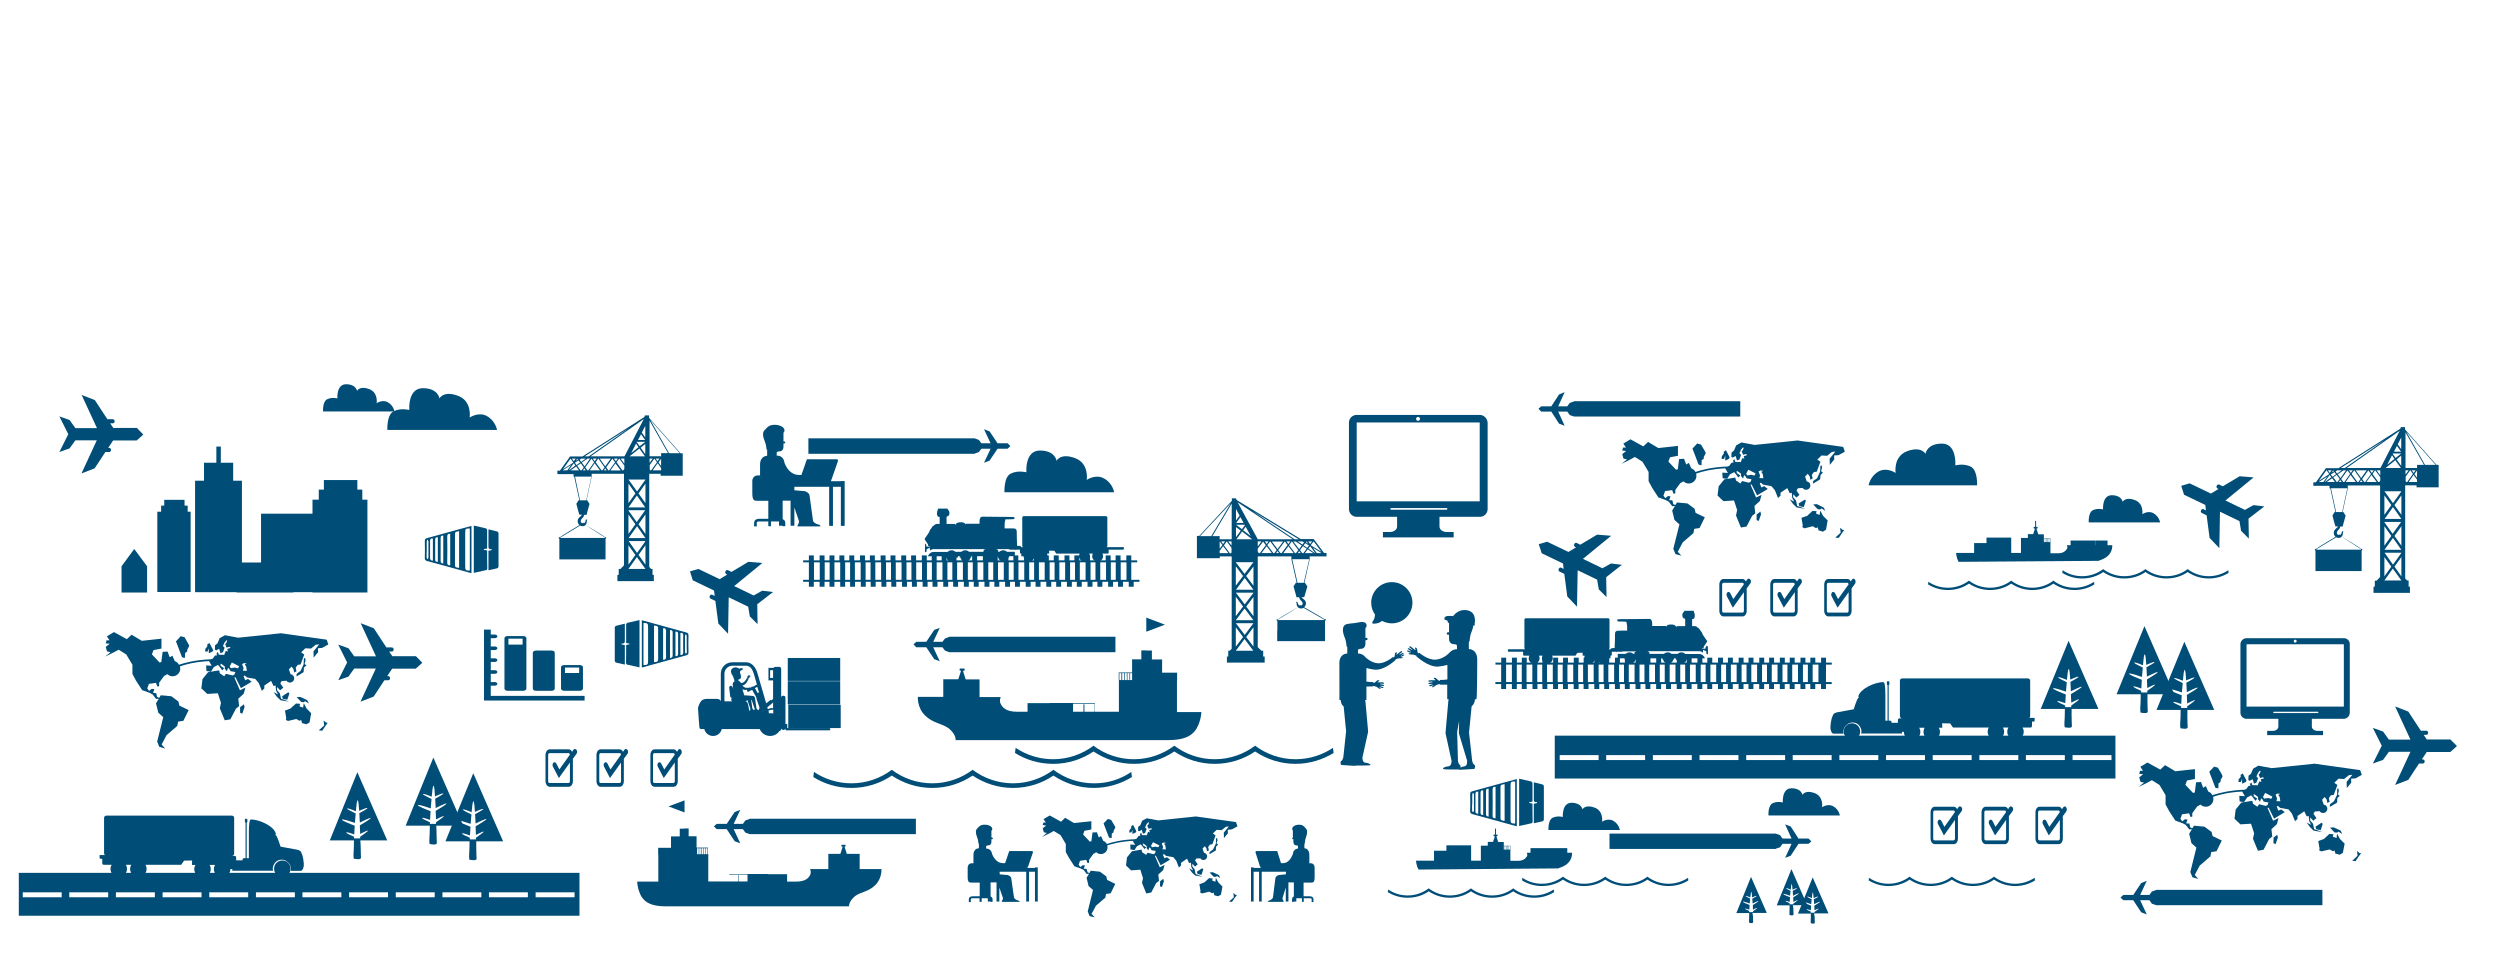 <?xml version="1.0" encoding="utf-8"?>
<!-- Generator: Adobe Illustrator 22.1.0, SVG Export Plug-In . SVG Version: 6.00 Build 0)  -->
<svg version="1.1" id="Layer_1" xmlns="http://www.w3.org/2000/svg" xmlns:xlink="http://www.w3.org/1999/xlink" x="0px" y="0px"
	 viewBox="0 0 1516 592" style="enable-background:new 0 0 1516 592;" xml:space="preserve">
<style type="text/css">
	.st0{fill-rule:evenodd;clip-rule:evenodd;fill:#004d78;}
	.st1{fill:#004d78;}
</style>
<path class="st0" d="M808.3,453.5c0.2,1.1,0.3,2.1,0.4,3.1c-6.7,4.1-14.6,6.6-23.1,6.6c-9.1,0-17.5-2.8-24.5-7.5
	c-6.9,4.7-15.4,7.5-24.5,7.5c-9.1,0-17.5-2.8-24.5-7.5c-7,4.7-15.3,7.5-24.5,7.5c-9.1,0-17.5-2.8-24.5-7.5
	c-6.9,4.7-15.4,7.5-24.5,7.5c-8.5,0-16.4-2.4-23.1-6.6c0.1-1,0.2-2.1,0.4-3.1c6.4,4.3,14.3,6.9,22.7,6.9c9.2,0,17.7-3.1,24.5-8.2
	c6.7,5.1,15.3,8.2,24.5,8.2c9.2,0,17.7-3.1,24.5-8.2c6.8,5.1,15.3,8.2,24.5,8.2c9.2,0,17.7-3.1,24.5-8.2c6.8,5.1,15.3,8.2,24.5,8.2
	C794,460.4,801.9,457.8,808.3,453.5z"/>
<path class="st0" d="M686,468.1c0.2,1.1,0.3,2.1,0.4,3.1c-6.7,4.1-14.6,6.6-23.1,6.6c-9.1,0-17.5-2.8-24.5-7.5
	c-6.9,4.7-15.4,7.5-24.5,7.5c-9.1,0-17.5-2.8-24.5-7.5c-7,4.7-15.3,7.5-24.5,7.5c-9.1,0-17.5-2.8-24.5-7.5
	c-6.9,4.7-15.4,7.5-24.5,7.5c-8.5,0-16.4-2.4-23.1-6.6c0.1-1,0.2-2.1,0.4-3.1c6.4,4.3,14.3,6.9,22.7,6.9c9.2,0,17.7-3.1,24.5-8.2
	c6.7,5.1,15.3,8.2,24.5,8.2c9.2,0,17.7-3.1,24.5-8.2c6.8,5.1,15.3,8.2,24.5,8.2c9.2,0,17.7-3.1,24.5-8.2c6.8,5.1,15.3,8.2,24.5,8.2
	C671.8,475.1,679.6,472.5,686,468.1z"/>
<path class="st0" d="M1272.5,340.1c-0.7,0.3-1.4,0.7-2,1.2C1271.1,340.7,1271.8,340.4,1272.5,340.1c1.8-0.8,3.9-1.2,5.9-3.2
	c2.8-2.7,2.5-6.3,2.5-6.3h-2.9v-2.8h-7.4v2.8h-0.1v-2.8h-7.4v0h-7.5v2.8h-2.3c0,0,0.8,1.4,0,2.4c-0.8,0.9-1.7,2.5-5.4,2.5h-4.5v-6.8
	h-4v-2.1l0.6,0v2.1h0.2v-2.1l0.6,0l0,2.1h0.2l0-2.1l0.6,0v2.1h0.2v-2.1l0.6,0l0,2.1h0.2v-2.1l0.6,0v2.1h0.2v-2.1l0-0.2l-4,0V324
	h-3.4l-1.1-3.5v0h0.4c0.2,0,0.3-0.1,0.3-0.3v-0.4c0-0.2-0.1-0.3-0.3-0.3h-0.6v-3.4c0-0.2-0.1-0.3-0.3-0.3c-0.2,0-0.3,0.1-0.3,0.3
	v3.4h-0.6c-0.2,0-0.3,0.1-0.3,0.3v0.4c0,0.2,0.1,0.3,0.3,0.3h0.4v0.4l-1,3h-3.2v2.3l-4.2,0v0.1l0,2.2h0v6.8h-5.9v-2.9v-3.1v-3.3
	h-7.5v3.3v3.1v2.9h0v-2.9v-3.1v-3.3h-7.5v3.3h-7.5v3.1v2.9h-10.9c0,0,0,2.7,1.5,5.4L1272.5,340.1z"/>
<path class="st1" d="M897.3,251.6h-37.3h-37.3c-2.6,0-4.7,2.1-4.7,4.7v52.4c0,2.6,2.1,4.7,4.7,4.7h24.5v5.9c0,1.8-1.9,3.3-4.3,3.3
	h-4.3v3.3h42.9v-3.3h-4.3c-2.4,0-4.3-1.5-4.3-3.3v-5.9h24.5c2.6,0,4.7-2.1,4.7-4.7v-52.4C901.9,253.7,899.8,251.6,897.3,251.6z
	 M859.9,252.8c0.6,0,1.2,0.5,1.2,1.2c0,0.6-0.5,1.2-1.2,1.2c-0.6,0-1.2-0.5-1.2-1.2C858.8,253.3,859.3,252.8,859.9,252.8z
	 M877.2,309.1h-33.6c-0.3,0-0.5-0.2-0.5-0.5c0-0.3,0.2-0.5,0.5-0.5h33.6c0.3,0,0.5,0.2,0.5,0.5C877.7,308.8,877.5,309.1,877.2,309.1
	z M897.3,304h-74.6v-47.8h74.6V304z"/>
<path class="st1" d="M288.8,509.8c0,0.1,0,0.3,0,0.4h16.3l-18.1-41.3l-0.1,0.2v0l-16.8,41.1h14.7c0-0.3,0-0.7,0-1.1
	c-0.1,1.4-0.1,2.8-0.1,4.1c0,3.3-0.5,6.2-0.1,8.1c0,0,1.5,0.3,2.4,0.3c1,0.1,2.1-0.1,2-1.2c-0.1-0.5-0.1-3.2-0.2-7
	C288.8,512.3,288.8,511.1,288.8,509.8z M284.9,509.1c0-0.4,0-0.7,0-1.1c-1.4-0.6-5.1-2.2-4.7-2.6c0.3-0.4,3.4,0.7,4.8,1.2
	c0.1-1.8,0.2-3.6,0.3-5.3c-2.2-0.8-8.2-3.2-7.7-3.7c0.5-0.5,5.8,1.3,7.8,2c0.2-2,0.3-4,0.5-5.7c-1.6-0.8-5.5-2.6-5.2-3
	c0.4-0.4,3.8,1,5.3,1.6c0.3-2.9,0.5-4.8,0.5-4.8c0.2-1.3,0.4-1.8,0.6-1.8c0.4,0.1,0.7,2.7,0.9,6.4c1.2-0.5,4.7-2.1,5-1.7
	c0.3,0.4-3.7,2.4-4.9,3.1c0.1,1.8,0.2,3.7,0.3,5.7c1.6-0.8,6.2-3.1,6.5-2.7c0.4,0.4-4.9,3.4-6.5,4.4c0.1,1.7,0.1,3.5,0.2,5.2
	c1.2-0.6,4.5-2.3,4.7-2c0.3,0.3-3.4,2.8-4.7,3.7c0,0.3,0,0.7,0,1H284.9z"/>
<g>
	<g>
		<path class="st0" d="M184.2,523.2c0-0.1,0-0.2-0.1-0.3c0-0.4-0.1-0.8-0.1-1.1l0-0.2c-0.1-0.4-0.1-0.8-0.2-1.1
			c-0.2-1.3-0.5-2.2-0.9-3c0-0.1-0.1-0.2-0.1-0.3c-0.1-0.2-0.2-0.6-0.4-0.8c-0.5-0.6-1.3-1-2.5-1.2c-1.4-0.3-3.8-0.7-6-1.1
			c-1.6-0.3-3.1-0.6-3.8-0.7c0,0,0,0,0,0c0-0.2-1.7-5.5-2.6-6.7c-0.1-0.1-0.3-0.4-0.5-0.4c0-0.1-0.1-0.1-0.1-0.1
			c0.3-0.1,0.4-0.4,0.4-0.6c-1.3-5-9.8-7.7-10.5-7.9c0,0,0,0,0,0s-4.2-1.2-5-0.6c-1,0.8-0.9,8.2-0.9,8.2v15.1h-1.3v-21.4
			c0-0.1,0-0.1,0-0.2c0.2,0,0.4-0.2,0.4-0.4v-1.5c0-0.2-0.2-0.4-0.4-0.4h-0.7c-0.2,0-0.4,0.2-0.4,0.4v1.5c0,0.2,0.2,0.4,0.4,0.4h0
			c0,0.1,0,0.1,0,0.2v21.4H148c-0.5,0-0.9,0.3-0.9,0.7c0,0.2,0,0.4,0,0.6h-3.9v-1.7c0-0.6-0.4-1-0.9-1h-3.7v0h2
			c0.8,0,1.4-0.6,1.4-1.4V496c0-0.8-0.6-1.4-1.4-1.4H64.5c-0.8,0-1.4,0.6-1.4,1.4v21.4c0,0.5,0.2,0.9,0.6,1.1h-3.3l0,0.1
			c0,0,0,1.2,0,1.6c0,0.4,0.4,0.6,0.6,0.6h1v2.6c0,0.6,0.4,1,0.9,1h4.8c-0.4,0.7-0.7,1.6-0.7,2.5c0,2.8,2.2,5,5,5c2.8,0,5-2.2,5-5
			c0-0.9-0.2-1.7-0.7-2.5h3.3c-0.4,0.7-0.7,1.6-0.7,2.5c0,2.8,2.2,5,5,5c2.8,0,5-2.2,5-5c0-0.9-0.2-1.7-0.7-2.5h21.7l1.7-2.5
			l4.9-0.1l-0.1,2.7h2.1c-0.4,0.7-0.7,1.6-0.7,2.5c0,2.8,2.2,5,5,5c2.8,0,5-2.2,5-5c0-0.9-0.2-1.7-0.7-2.5h3.3
			c-0.4,0.7-0.7,1.6-0.7,2.5c0,2.8,2.2,5,5,5c2.8,0,5-2.2,5-5c0,0,0,0,0,0h1.2c0,0,0,0,0,0c0,0.4-0.1,0.7-0.1,1c3.1,0,15.1,0,24.6,0
			l0.2,0l0-0.2l0-0.2h-0.1c0-0.2-0.1-0.5-0.1-0.8c0-1.3,0.5-2.5,1.3-3.5l0.1-0.1c0.1-0.1,0.1-0.1,0.2-0.2l0-0.1
			c0.2-0.2,0.3-0.3,0.5-0.5l0.1,0c0.1-0.1,0.2-0.1,0.2-0.2l0.1,0c0.1-0.1,0.2-0.1,0.3-0.2c0.1-0.1,0.2-0.1,0.3-0.2
			c0.7-0.3,1.5-0.5,2.3-0.5c0.8,0,1.6,0.2,2.3,0.5c0.1,0.1,0.2,0.1,0.3,0.2c0.1,0.1,0.2,0.1,0.3,0.2l0.1,0.1c0.1,0,0.1,0.1,0.2,0.2
			l0.1,0.1c0.1,0.1,0.2,0.1,0.3,0.2l0,0c0.1,0.1,0.2,0.2,0.3,0.2l0.1,0.1c0.1,0.1,0.1,0.1,0.2,0.2c0,0,0,0.1,0.1,0.1
			c0.8,1,1.3,2.2,1.3,3.5c0,0.3,0,0.5-0.1,0.8l0,0.1v0c0,0,0,0,0,0.1l-0.1,0.2h0.2c2.3,0,4.3,0,5.9,0c0.8,0,1.2-0.7,1.5-1.5
			C184.3,525.4,184.3,524.1,184.2,523.2z"/>
		<path class="st0" d="M171.2,521.8c-2.8,0-5,2.2-5,5c0,2.8,2.2,5,5,5c2.8,0,5-2.2,5-5C176.2,524.1,174,521.8,171.2,521.8z"/>
	</g>
	<path class="st0" d="M11.4,529.3v26h340v-26H11.4z M37.4,544.1H13.8v-3h23.6V544.1z M65.6,544.1H42v-3h23.6V544.1z M93.9,544.1
		H70.3v-3h23.6V544.1z M122.2,544.1H98.6v-3h23.6V544.1z M150.5,544.1h-23.6v-3h23.6V544.1z M178.8,544.1h-23.6v-3h23.6V544.1z
		 M207,544.1h-23.6v-3H207V544.1z M235.3,544.1h-23.6v-3h23.6V544.1z M263.6,544.1H240v-3h23.6V544.1z M291.9,544.1h-23.6v-3h23.6
		V544.1z M320.1,544.1h-23.6v-3h23.6V544.1z M348.4,544.1h-23.6v-3h23.6V544.1z"/>
</g>
<g>
	<path class="st0" d="M832.6,376.6c0.9-1.1,1.1-2.9,1.2-3.9c-1.4-2-2.3-4.5-2.3-7.2c0-6.9,5.6-12.5,12.5-12.5
		c6.9,0,12.5,5.6,12.5,12.5c0,6.9-5.6,12.5-12.5,12.5c-2.2,0-4.2-0.6-6-1.5c-0.7,0.6-1.7,1.3-3.1,1.5
		C832.5,378.5,831.4,378.2,832.6,376.6z"/>
	<path class="st0" d="M851.5,397c0.3,0.8-2.1,1.1-2.1,1.4c0.1,0.3,1.2-0.2,1.2,0.4c0,0.6-2.1,0.3-2.8,0.5c-0.5,0.1-1.2,0.4-1.7,0.7
		l0.2,0.2c0,0-6.8,6.4-12.6,5.9c-1.7-0.2-3.4-0.5-5.1-1v8.2c2.3,0.4,4.2,0.3,4.2,0.3l0,0.5l0.3,0c0.5-0.1,0.7-0.2,1.2-0.7
		c0.5-0.7,1.6-1.3,2-0.8c0.3,0.4-0.7,0.8-0.9,1c-0.5,0.5,3.7-0.3,3.9,0.6c0.2,0.9-2.2,0.1-2.4,0.5c-0.2,0.5,2.6,0.2,2.4,1
		c-0.1,0.6-2.3-0.1-2.3,0.3c0,0.4,2,0.3,1.9,0.9c-0.2,0.9-2.4-0.4-2.5-0.2c-0.1,0.3,1.1,0.6,0.7,1c-0.4,0.5-1.8-1-2.5-1.3
		c-0.5-0.2-1.3-0.4-1.8-0.5l0,0.3c0,0-1.8,0.2-4.2,0.1v8.1c0,0-0.3,0.1-0.8,0.2c0,0,0,0.1,0,0.1c0.1,0.2,0.1,0.4,0.2,0.6l1.5,16.8
		c0,0.2,0,0.4,0,0.5c0.1,0.4,0.2,0.9,0.1,1.3l-3.5,15.8c0,0,0,0,0,0.1c0,0,0.1-0.1,0.1-0.1s-0.1,2.6,1.8,2.8c1.9,0.2,2.8,0.8,3,1.2
		c0.3,0.5-0.7,0.5-4.1,0.5c-2.9,0-4,0.1-4.6,0c-0.2,0.3-1.3,0.2-4.2,0c-3.4-0.3-4.3-0.2-4.8-0.4c-0.5-0.2-0.1-0.5-0.1-0.5
		s-0.7-0.6-0.1-1.6c0.3-0.5,0.7-0.3,1-1.1c0.1-0.3,0.2-0.6,0.3-0.8c0.1-0.2,0.1-0.4,0.2-0.6l1.1-10.3l0.6-5.7c0-0.2-0.1-0.4-0.1-0.6
		l-1.4-14.2c-1.3-1-1.7-2.4-1.8-3.9c-0.6-0.1-0.9-0.2-0.8-0.1c0.1,0.2,0-18.3,0-22.4c0-4.1,2.6-5.7,4.8-5.7v-4.1
		c-0.1,0-0.2,0-0.3-0.1c-0.4-0.5,0-2.5-1.3-5.6c-1.3-3.1-1.5-6.1,0-7.4c1.5-1.3,4.5-0.8,8-1.6c3.5-0.8,5.1-0.1,5.3,1.6
		c0.1,0.7-0.2,1.3-0.7,1.8v5.9h0.6c0.4,0,0.7,0.3,0.7,0.7c0,0.4-0.3,0.7-0.7,0.7h-0.6v1.7l0.1,0c0,0-0.1,0-0.1,0v0.3
		c0,2-1,3.1-2.5,3.2c-1.5,0.1-2,0.3-2,1v1.9h0.4c0,0,2,0,3.4,1.5c0.2,0.1,0.3,0.2,0.4,0.4c0.2,0.2,3.3,3.6,7.8,4
		c4.5,0.3,9.3-3.9,9.3-3.9l0.3,0.4l0.2-0.1c0.3-0.4,0.5-0.6,0.5-1.3c0-0.8,0.5-2.1,1.1-1.8c0.4,0.2-0.1,1.1-0.1,1.3
		c0,0.7,2.7-2.5,3.4-1.9c0.7,0.6-1.7,1.5-1.6,1.9c0.1,0.5,2.1-1.4,2.5-0.7c0.3,0.6-1.9,1.3-1.7,1.6
		C849.7,397.8,851.3,396.5,851.5,397z"/>
</g>
<path class="st1" d="M794.2,339.1v-0.2v-1.5h2.4h7.8v-2.1h-1.5h0l-0.1-0.1l-5.2-7h0l-1-1.3h-4.3h-3.5l-38.9-23.7l-0.3-0.6v-0.4h-0.1
	h-0.1h-0.1h-2.3h0v0.9v0.4v0.2l-19.8,21.3h-1.4v13.5h13.9v-1.1h4.3h2.9v0.8v2.2v0.5v37v15.5l-1.2,1.2h-0.2h-0.6h-0.1v3.5h-0.8v1v2.7
	h22.9v-2.7v-1H766v-3.5h-0.7h-0.2h-0.2l-2.2-2.2v-14.5v-37v-0.5v-2.2v-0.8h3.2h4.3h8.9h4v1.5v0.2h0l3.2,14.3h-0.5l-1.4,2.2l1.4,5
	l0,0l0.4,1.6h0.2h1.4c0.4,1.9,1.3,1.8,1.9,2.9c0.6,1,0,1.7-0.3,1.9c-0.1,0.1-0.3,0.1-0.4,0.2c-1.1-0.6-0.8,0-0.8,0l0,0
	c-0.6-0.1-1.1-0.6-1.2-1.5c-0.1-0.9-1.1-0.9-1-0.6c0.6,0.9,0,1.3,0.5,2.3c0.2,0.3,0.4,0.6,0.7,0.8c0,0-10.5,5.9-12.3,7.4
	c-0.1-0.1-0.2-0.1-0.3-0.1c-0.3,0-0.5,0.2-0.5,0.5s0.2,0.5,0.5,0.5v5.5v0.4H789V376h-0.7h-13.4c0-0.1,0-0.2-0.1-0.2l12.3-7.5
	c0.8,0.7,2,0.9,3,0.5c0.1-0.1,0.2-0.1,0.4-0.2l12.6,7.2c0,0.1-0.1,0.1-0.1,0.2h-0.2H789v6v0.4h0h-0.7h-13.8v6v0.4H789h14.5v-6.4h0
	v-6c0.3,0,0.5-0.2,0.5-0.5s-0.2-0.5-0.5-0.5c-0.1,0-0.2,0.1-0.3,0.1c-1.6-1.2-9.3-5.4-12.4-7.3c1.2-0.9,1.6-2.8,0.5-4.1
	c-0.6-0.8-1.5-1.1-2-2h0.5h1.1l0.9-3.1l0,0l1-3.4l-1.1-1.6l0,0l-0.3-0.5H791L794.2,339.1L794.2,339.1z M755.7,386.3l4-5.4v0l0.4-0.5
	v11.7L755.7,386.3z M760.1,359.4l-0.2,0.3l-0.1,0.2v0l-5,6.6l-5-6.6v0l-0.3-0.4l-0.1-0.1h0.4h9.9L760.1,359.4L760.1,359.4z
	 M753.8,367.8l-4.4,5.8v-11.7L753.8,367.8z M754.7,369l5,6.6v0l0.4,0.5h-0.4h-9.9h-0.4L754.7,369z M755.7,367.8l4.4-5.8v11.7
	L755.7,367.8z M759.7,357.6h-9.9h-0.3l5.3-7.1l5.3,7.1H759.7z M749.8,377.9h9.9h0.4l-5.3,7.1l-5-6.6v0l-0.4-0.5H749.8z M753.8,349.3
	l-4.4,5.8v-11.7L753.8,349.3z M749.8,380.9L749.8,380.9l4,5.4l-4.4,5.8v-11.7L749.8,380.9z M754.7,387.5l5.3,7.1h-10.6L754.7,387.5z
	 M755.7,349.3l4.4-5.8v11.7L755.7,349.3z M760.1,340.9l-0.4,0.5v0l-5,6.6l-5-6.6v0l-0.4-0.5v0L760.1,340.9L760.1,340.9z
	 M793.4,332.6l1.1-1.4l3,4.1h0l0.1,0.2h-0.1L793.4,332.6z M754.9,318.5l-1.8,2.4l-3.5-2.7v0h5.2L754.9,318.5z M755.4,319.4l3,5.6
	l-4.6-3.5L755.4,319.4z M752.4,321.8l-2.9,3.9v-6.1L752.4,321.8z M749.6,317.1l2.6-3.5l1.9,3.5H749.6z M749.5,315.6v-7l2.2,4.1
	L749.5,315.6z M792.4,332.7l-2,2.7h-0.7l-1.4-1.8l1.8-2.4L792.4,332.7z M790.5,330.7l1-1.3l2.3,1.4l-1.1,1.4L790.5,330.7z
	 M792.3,328.3l1.1,1.5l-1.5-0.9L792.3,328.3L792.3,328.3L792.3,328.3z M781.3,329.9l-1.2-1.6h2.4L781.3,329.9z M774.7,333l-3.3-4.4
	h0l-0.2-0.2h6.9L774.7,333z M769.1,328.5l-1,1.4l-1-1.4h0l-0.2-0.2h2.4L769.1,328.5L769.1,328.5z M764,335.4h-0.7l-0.6-0.9v-1.1
	v-0.7l3.1-4.1h0l0-0.1l0.1-0.1h0h0l1.7,2.2L764,335.4z M764.8,328.5L764.8,328.5L764.8,328.5l-2.1,2.9v-0.6v-2.2v-0.2v-0.1h2.3
	L764.8,328.5z M746.8,328.6v1.1v1.2l-2-2.6h2V328.6z M741.7,329.9l-1.2-1.6h2.4L741.7,329.9z M739.6,328.3l1.7,2.2l-1.7,2.2V328.3z
	 M743.9,328.3L743.9,328.3L743.9,328.3l2.9,3.9v2.5v0.3l-0.2,0.3h0l-0.1,0.2h-0.7l-3.6-4.8L743.9,328.3z M770.2,328.3L770.2,328.3
	L770.2,328.3l0.2,0.2h0l3.8,5.1l-1.4,1.8h-0.7l-0.1-0.2h0l-3.5-4.7L770.2,328.3z M779.1,328.3L779.1,328.3L779.1,328.3l1.7,2.2
	l-3.5,4.7h0l-0.1,0.2h-0.7l-1.4-1.8L779.1,328.3z M783.2,328.5L783.2,328.5L783.2,328.5l0.2-0.2h0h0l3.9,5.3l-1.4,1.8h-0.2h-0.4
	l-3.6-4.8L783.2,328.5z M787.8,334.2l0.8,1h0l0.1,0.2H787L787.8,334.2z M795.5,328.5l-1,1.4l-1-1.4h0l-0.2-0.2h2.4L795.5,328.5
	L795.5,328.5z M787.8,333l-3.5-4.6h1.5l3.6,2.4L787.8,333z M753.2,322.3l6.1,4.7h-2.2h-4.3h-3L753.2,322.3z M793.8,335.4h-1.5h-1
	l1.7-2.3l3.4,2.3H793.8z M798.5,335.4l-2.4-3.3l5.3,3.3H798.5z M795.1,330.8l-0.2-0.3l1.7-2.2h0l4.7,6.3L795.1,330.8z M791.2,328.5
	l-0.2-0.1h0.4L791.2,328.5z M790.8,328.9l-1,1.3l-2.9-1.9h2.8L790.8,328.9z M739.6,334l2.1-2.8l3.2,4.2h-1h-4.3V334z M765.1,335.2
	l3-4l3,4h0l0.1,0.2h-1h-4.3h-1L765.1,335.2L765.1,335.2z M774.7,334.2l0.8,1h0l0.1,0.2h-1.8L774.7,334.2z M781.3,331.2l3.2,4.2h-1
	h-4.3h-1L781.3,331.2z M783.4,327h-4.3h-8.9h-4.3h-3.2l-12.2-22.4l33.4,22.4H783.4z M746.9,327h-3h-4.3v-1.9h-4.4l11.7-19.7V327z
	 M785,327l-25.5-17.1l28.1,17.1H785z M746.4,305.1l-11.9,20h-6.8L746.4,305.1z M790.6,353.4L790.6,353.4h-1.8h-1.6h-0.4l-3.2-14.3
	h10.3L790.6,353.4z"/>
<path class="st1" d="M348.2,289l3.1,14.4h-0.5l-0.3,0.5l0,0l-1,1.6l0.9,3.5l0,0l0.9,3.1h1.1h0.5c-0.5,0.9-1.4,1.3-2,2.1
	c-1,1.4-0.7,3.2,0.5,4.2c-3,1.9-10.3,6.1-11.9,7.4c-0.1-0.1-0.2-0.1-0.3-0.1c-0.2,0-0.4,0.2-0.4,0.5c0,0.3,0.2,0.5,0.4,0.5v6h0v6.5
	h14h14v-0.4v-6.1h-13.3h-0.6h0v-0.4v-6.1h-13.3h-0.2c0-0.1,0-0.2-0.1-0.2l12.1-7.3c0.1,0.1,0.2,0.1,0.4,0.2c1,0.4,2.2,0.2,2.9-0.5
	l11.8,7.6c0,0.1-0.1,0.1-0.1,0.2h-12.9h-0.7v6.5h14v-0.4v-5.6c0.2,0,0.4-0.2,0.4-0.5c0-0.3-0.2-0.5-0.4-0.5c-0.1,0-0.2,0.1-0.3,0.1
	c-1.8-1.6-11.9-7.5-11.9-7.5c0.3-0.2,0.5-0.5,0.6-0.8c0.5-1-0.1-1.4,0.5-2.3c0.1-0.4-1-0.3-1,0.6c-0.1,1-0.6,1.4-1.2,1.5l0,0
	c0,0,0.3-0.7-0.8,0c-0.2,0-0.3-0.1-0.4-0.2c-0.3-0.2-0.9-0.9-0.3-2c0.6-1.1,1.5-1,1.8-2.9h1.3h0.2l0.4-1.6l0,0l1.4-5l-1.4-2.2h-0.4
	l3.1-14.4h0v-0.2v-1.5h3.8h8.5h4.2h3.1v0.8v2.2v0.5v37.3v14.7l-2.1,2.2h-0.2h-0.2h-0.7v3.6h-0.8v1v2.8h22.1v-2.8v-1h-0.8V345h-0.1
	h-0.6h-0.2l-1.1-1.2v-15.7v-37.3v-0.5v-2.2v-0.8h2.8h4.1v1.2h13.4v-13.6h-1.3l-19.1-21.5v-0.2v-0.4v-0.9h0h-2.3h-0.1h-0.1h-0.1v0.4
	l-0.3,0.6l-37.5,23.9h-3.4h-4.2l-0.9,1.4h0l-5.1,7.1l-0.1,0.1h0h-1.5v2.1h7.5h2.3v1.5L348.2,289L348.2,289z M381.1,342.4v-11.8
	l0.3,0.5v0l3.9,5.4L381.1,342.4z M381.1,309.4h0.3h9.6h0.3l-0.1,0.1l-0.3,0.4v0l-4.8,6.7l-4.8-6.7v0l-0.1-0.2L381.1,309.4
	L381.1,309.4z M391.4,312v11.8l-4.2-5.9L391.4,312z M391.4,326.3h-0.3h-9.6h-0.3l0.3-0.5v0l4.8-6.7L391.4,326.3z M381.1,323.8V312
	l4.2,5.9L381.1,323.8z M381.1,307.7l5.1-7.2l5.1,7.2h-0.3h-9.6H381.1z M391.4,328.1l-0.3,0.5v0l-4.8,6.7l-5.1-7.2h0.3h9.6H391.4z
	 M391.4,293.3v11.8l-4.2-5.9L391.4,293.3z M391.4,330.6v11.8l-4.2-5.9l3.9-5.4v0L391.4,330.6z M391.4,345h-10.3l5.1-7.2L391.4,345z
	 M381.1,305.1v-11.8l4.2,5.9L381.1,305.1z M381.1,290.8h10.3v0l-0.3,0.5v0l-4.8,6.7l-4.8-6.7v0L381.1,290.8L381.1,290.8z M345,285.2
	L345,285.2l0-0.2h0l2.9-4.1l1,1.4L345,285.2z M386.3,267.9h5v0l-3.4,2.7l-1.8-2.5L386.3,267.9z M387.2,271.2l-4.4,3.5l2.9-5.7
	L387.2,271.2z M391.3,269.2v6.2l-2.8-3.9L391.3,269.2z M386.9,266.8l1.8-3.5l2.5,3.5H386.9z M389.2,262.3l2.1-4.1v7.1L389.2,262.3z
	 M352.2,281l1.8,2.4l-1.3,1.8H352l-2-2.8L352.2,281z M349.6,282l-1-1.4l2.2-1.4l1,1.3L349.6,282z M350.1,278.1L350.1,278.1l0.4,0.5
	l-1.5,0.9L350.1,278.1L350.1,278.1z M359.5,278.1h2.3l-1.2,1.6L359.5,278.1z M363.7,278.1h6.7l-0.2,0.2h0l-3.2,4.5L363.7,278.1z
	 M372.4,278.3l-0.1-0.2h2.3l-0.1,0.2h0l-1,1.4L372.4,278.3L372.4,278.3z M373.9,280.3l1.6-2.3h0h0l0.1,0.1l0,0.1h0l3,4.1v0.8v1.2
	l-0.6,0.9h-0.6L373.9,280.3z M376.4,278.1h2.2v0.1v0.2v2.2v0.6l-2.1-2.9h0l0,0L376.4,278.1z M393.9,278.1h1.9l-1.9,2.6v-1.2v-1.1
	V278.1z M397.6,278.1h2.3l-1.2,1.6L397.6,278.1z M400.9,282.6l-1.6-2.2l1.6-2.2V282.6z M398.4,280.3l-3.5,4.9h-0.6l-0.1-0.2h0
	l-0.2-0.3v-0.3V282l2.8-3.9h0h0L398.4,280.3z M373,280.3l-3.4,4.7h0l-0.1,0.2h-0.6l-1.3-1.8l3.6-5.1h0l0.1-0.2h0h0L373,280.3z
	 M366.6,283.4l-1.3,1.8h-0.6l-0.1-0.2h0l-3.4-4.7l1.6-2.3h0h0L366.6,283.4z M360.3,280.3l-3.5,4.9h-0.4h-0.2l-1.3-1.8l3.8-5.3h0h0
	l0.1,0.1l0,0.1h0L360.3,280.3z M355.2,285.2h-1.7l0.1-0.2h0l0.7-1L355.2,285.2z M347,278.3l-0.2-0.2h2.3l-0.2,0.2h0l-1,1.4
	L347,278.3L347,278.3z M352.8,280.5l3.5-2.4h1.5l-3.3,4.7L352.8,280.5z M391.1,276.7h-2.9H384h-2.2l5.9-4.7L391.1,276.7z
	 M346.1,285.2l3.3-2.3l1.7,2.3h-1h-1.5H346.1z M341.2,285.2l5.2-3.3l-2.4,3.3H341.2z M341.4,284.5l4.6-6.4h0l1.6,2.3l-0.2,0.3
	L341.4,284.5z M351,278.1h0.3l-0.2,0.1L351,278.1z M352.5,278.1h2.7l-2.8,2l-0.9-1.3L352.5,278.1z M400.9,285.2h-4.1h-1l3-4.3
	l2.1,2.9V285.2z M376.3,285.1l0.1,0.2h-1h-4.2h-1l0.1-0.2h0l2.9-4.1L376.3,285.1L376.3,285.1z M367.9,285.2h-1.7l0.1-0.2h0l0.7-1
	L367.9,285.2z M363.8,285.2h-1h-4.2h-1l3-4.3L363.8,285.2z M358.2,276.7l32.2-22.6l-11.7,22.6h-3.1h-4.2h-8.5h-4.2H358.2z
	 M393.8,254.9l11.3,19.9h-4.2v1.9h-4.1h-2.9V254.9z M354.6,276.7l27.1-17.3l-24.6,17.3H354.6z M412.2,274.8h-6.5l-11.4-20.2
	L412.2,274.8z M348.7,289h9.9l-3.1,14.4H355h-1.6h-1.7h0L348.7,289z"/>
<path class="st0" d="M561.7,330.8v0.6l0.4,0c0.1,0,0.7,0,1.7,0v-0.2c0-0.1,0.4-0.1,0.8-0.1h-1.8v-0.3v-0.3c0-0.3-0.1-0.6-1.3-2.2
	c-0.7-0.9-0.7-1.5-0.8-1.6c0-0.1,0.5-0.7,1.4-2c0.6-0.8,0.9-1.3,1.1-1.6c0,0-0.1,0-0.1,0c0.3-0.4,0.4-0.6,0.5-0.7c0,0,0-0.1,0-0.1
	c0.1-0.2,0.1-0.4,0.2-0.6c0.2-0.4,0.3-0.7,0.7-1c0.4-0.5,1-1.8,1.6-1.9c0.2,0,1-1.1,1.8-1.1h0h1.9v-4.2l-0.5-0.1
	c-0.1,0-0.2,0-0.3-0.1c-0.3-0.1-0.5-0.3-0.6-0.6c-0.2-0.4-0.3-1.1-0.2-1.7c0-0.7,0.2-1.3,0.4-1.5l0.2-1.1h2.8h2.8l0.8,1.1
	c0.1,0.1,0.1,0.1,0.2,0.2c0.3,0.5,0.4,1.2,0.3,1.9c0,0.3-0.1,0.5-0.2,0.7c-0.2,0.5-0.9,0.8-1.3,0.9l-0.2,0.3v4.2h2.5h2.7l0.1,0.8
	c0.1-0.4,0.3-0.6,0.5-0.9c0.3-0.3,0.7-0.6,1.1-0.7c0.4-0.1,1-0.2,1.5-0.2c0.7,0,1.4,0,1.9,0.2c0.1,0,0.3,0.1,0.4,0.2
	c0.2,0.1,0.4,0.3,0.6,0.6c0.1,0.1,0.1,0.3,0.2,0.4l0.1-0.5h4.2h3.4h0.8l0-1c0-1.6,0.1-1.6,0.2-1.9c0.3-1,0.7-1.3,1.3-1.4
	c0.2,0,4.6,0.1,9.7,0.1c9.2,0,9.4,0.1,9.7,0.2c0.3,0.1,0.3,0.2,0.3,0.6c0,0.3,0,0.4-0.3,0.5c-0.2,0.1-0.4,0.2-2.5,0.2
	c-2,0-2.8,0-2.8,0.2c0.1,0.5-0.4,1.2-0.4,3.1v2.2l3.2,0c2.8,0,3.2,0,3.6,0.5c0.5,0.5,0.6-0.2,0.6,5.4l0.2,4.7h0.6
	c1.2,0,1.8,0.1,1.9,0.8h1c-0.2-0.2-0.4-0.4-0.4-0.8v-17.1c0-0.5,0.4-0.9,0.9-0.9h49.8c0.5,0,0.9,0.4,0.9,0.9V331
	c0,0.3-0.2,0.6-0.4,0.8h10.4l0,0c0,0,0,0.8,0,1.1c0,0.3-0.3,0.4-0.4,0.4h-8.8v1.7c0,0.4-0.2,0.7-0.6,0.7h-3.2c0.3,0.5,0.4,1,0.4,1.6
	c0,1.8-1.5,3.3-3.3,3.3c-1.8,0-3.3-1.5-3.3-3.3c0-0.6,0.2-1.2,0.4-1.6h-2.2c0.3,0.5,0.4,1,0.4,1.6c0,1.8-1.5,3.3-3.3,3.3
	c-1.8,0-3.3-1.5-3.3-3.3c0-0.6,0.2-1.2,0.4-1.6h-14.2l-1.1-1.7l-3.2-0.1l0,1.8h-1.2v0.4c0.2,0.4,0.2,0.8,0.2,1.2
	c0,1.8-1.5,3.3-3.3,3.3c-1.8,0-3.3-1.5-3.3-3.3c0,0,0,0,0,0h-1.3c0,0,0,0,0,0c0,1.8-1.5,3.3-3.3,3.3c-1.8,0-3.3-1.5-3.3-3.3
	c0,0,0,0,0,0h-1.4v-1.6h-0.2c-0.3,0-0.6-0.3-0.6-0.7v-1.7h-2.8v0.6c0,0.1-0.1-0.3-0.3-0.6h-3.4V333h-0.4H604c0.8,0.2,1.3,0.5,1.3,1
	v0.6h0.7c0.6-0.5,1.4-0.9,2.3-0.9c0.9,0,1.7,0.3,2.3,0.9h4.8v2.7h-3.5c0,0,0,0.1,0,0.1c0,0.2,0,0.4,0,0.6l0,0h-0.4
	c-0.3,1.5-1.6,2.6-3.1,2.6c-1.5,0-2.8-1.1-3.1-2.6h-0.4l0,0c0-0.2,0-0.4,0-0.6c0,0,0-0.1,0-0.1h-0.9c0,0,0,0.1,0,0.1
	c0,0.2,0,0.4,0,0.6l0,0h-0.4c-0.3,1.5-1.6,2.6-3.1,2.6c-1.5,0-2.8-1.1-3.1-2.6h-0.4l0,0c0-0.2,0-0.4,0-0.6c0,0,0-0.1,0-0.1h-8
	c0,0,0,0.1,0,0.1c0,0.2,0,0.4,0,0.6l0,0h-0.4c-0.3,1.5-1.6,2.6-3.1,2.6c-1.5,0-2.8-1.1-3.1-2.6h-0.4l0,0c0-0.2,0-0.4,0-0.6
	c0,0,0-0.1,0-0.1h-1.1c0,0,0,0.1,0,0.1c0,0.2,0,0.4,0,0.6l0,0H580c-0.3,1.5-1.6,2.6-3.1,2.6c-1.5,0-2.8-1.1-3.1-2.6h-0.4l0,0
	c0-0.2,0-0.4,0-0.6c0,0,0-0.1,0-0.1h-0.1h0h-10.6c0.5-1.5,1.9-2.6,3.5-2.6h8.4c0.6-0.6,1.5-1,2.4-1c0.9,0,1.7,0.3,2.3,0.9h3.7
	c0.6-0.5,1.4-0.9,2.3-0.9c0.9,0,1.7,0.3,2.3,0.9h8.8V334c0-0.4,0.5-0.8,1.3-1h-23.7h-8.3c-0.6,0-1.8,1-1.8,0.8v-1.7
	c-0.2,0.2-0.4,0.4-0.9,0.4l-1.1,0.6v0.6c0,0.9-0.4,1.4-0.7,1.1l-0.3-0.1v-2.4c0-2.3,0.1-2.4,0.3-2.5
	C561.3,329.4,561.7,329.8,561.7,330.8z"/>
<path class="st0" d="M689.6,341v-1.2H686v-3h-3v3h-3.5v-3h-3v3h-3v-3h-3v3h-3.5v-3h-3v3h-3v-3h-3v3h-3.5v-3h-3v3h-3v-3h-3v3h-3.5v-3
	h-3v3h-3v-3h-3v3H630v-3h-3v3h-3v-3h-3v3h-3.5v-3h-3v3h-3v-3h-3v3h-3.5v-3h-3v3h-3v-3h-3v3h-3.5v-3h-3v3h-3v-3h-3v3h-3.5v-3h-3v3h-3
	v-3h-3v3H568v-3h-3v3h-3v-3h-3v3h-3.5v-3h-3v3h-3v-3h-3v3h-3.5v-3h-3v3h-3v-3h-3v3h-3.5v-3h-3v3h-3v-3h-3v3h-3.5v-3h-3v3h-3v-3h-3v3
	H506v-3h-3v3h-3v-3h-3v3h-3.5v-3h-3v3h-3.5v1.2h3.5v10.6h-3.5v1.2h3.5v3h3v-3h3.5v3h3v-3h3v3h3v-3h3.5v3h3v-3h3v3h3v-3h3.5v3h3v-3h3
	v3h3v-3h3.5v3h3v-3h3v3h3v-3h3.5v3h3v-3h3v3h3v-3h3.5v3h3v-3h3v3h3v-3h3.5v3h3v-3h3v3h3v-3h3.5v3h3v-3h3v3h3v-3h3.5v3h3v-3h3v3h3v-3
	h3.5v3h3v-3h3v3h3v-3h3.5v3h3v-3h3v3h3v-3h3.5v3h3v-3h3v3h3v-3h3.5v3h3v-3h3v3h3v-3h3.5v3h3v-3h3v3h3v-3h3.5v3h3v-3h3v3h3v-3h3.5v3
	h3v-3h3.5v-1.2H686V341H689.6z M493.6,351.6V341h3.5v10.6H493.6z M500.1,351.6V341h3v10.6H500.1z M506,351.6V341h3.5v10.6H506z
	 M512.5,351.6V341h3v10.6H512.5z M518.4,351.6V341h3.5v10.6H518.4z M524.9,351.6V341h3v10.6H524.9z M530.8,351.6V341h3.5v10.6H530.8
	z M537.3,351.6V341h3v10.6H537.3z M543.2,351.6V341h3.5v10.6H543.2z M549.7,351.6V341h3v10.6H549.7z M555.6,351.6V341h3.5v10.6
	H555.6z M562.1,351.6V341h3v10.6H562.1z M568,351.6V341h3.5v10.6H568z M574.5,351.6V341h3v10.6H574.5z M580.4,351.6V341h3.5v10.6
	H580.4z M586.9,351.6V341h3v10.6H586.9z M592.8,351.6V341h3.5v10.6H592.8z M599.3,351.6V341h3v10.6H599.3z M605.2,351.6V341h3.5
	v10.6H605.2z M611.7,351.6V341h3v10.6H611.7z M617.6,351.6V341h3.5v10.6H617.6z M624.1,351.6V341h3v10.6H624.1z M630,351.6V341h3.5
	v10.6H630z M636.5,351.6V341h3v10.6H636.5z M642.4,351.6V341h3.5v10.6H642.4z M648.9,351.6V341h3v10.6H648.9z M654.8,351.6V341h3.5
	v10.6H654.8z M661.3,351.6V341h3v10.6H661.3z M667.2,351.6V341h3.5v10.6H667.2z M673.6,351.6V341h3v10.6H673.6z M683.1,351.6h-3.5
	V341h3.5V351.6z"/>
<path class="st0" d="M725.8,441.4c-0.1,0.3-0.3,0.5-0.5,0.8c-0.4,0.7-0.9,1.3-1.5,1.9c-2.5,2.7-6.9,4.7-15.5,4.7H579.5
	c0,0,0.2-2.1-1.8-4.7c-0.5-0.6-1.1-1.3-1.9-2c-0.2-0.1-0.3-0.3-0.5-0.4c-0.1-0.1-0.3-0.2-0.4-0.3c0,0,0,0,0,0
	c-3.9-2.7-8.9-2.8-13.7-7.3c-5.2-4.9-4.6-11.5-4.6-11.5h15.4v-10.7h9.1l1.7-5.2v0h-0.5c-0.2,0-0.4-0.2-0.4-0.4v-0.5
	c0-0.2,0.2-0.4,0.4-0.4h2.3c0.2,0,0.4,0.2,0.4,0.4v0.5c0,0.2-0.2,0.4-0.4,0.4h-0.5v0.6l1.5,4.7h8.4v10.7h12.9c0,0-1.2,1.9,0,4.3
	c1,2,3.2,4.6,9.8,4.6h6.4v-5.2h13.6v-0.1h13.6h13.6v5.3h-6.3v-4.5H657v4.5h-6.3v-4.9h13v4.9h14.8v-19.2h8.1l-0.1,0v-4.2l-1.2,0v4.2
	h-0.4v-4.2l-1.2,0l0,4.2h-0.4l0-4.2l-1.2,0v4.2h-0.4v-4.2l-1.2,0l0,4.2H680v-4.2l-1.2,0v4.2h-0.4V408v-0.2l8.1,0v-8h5.6v-5.4h3.2
	v-11.5l-0.2,0.1v-8.5l0.2,0.1v-0.1v0.1l11.1,4.2l-11.1,4.2v11.5h3.2v5.4h6.2v8l9.1,0v0.5v4.2h-0.1v19.2h14.8
	C728.5,431.6,728.5,436.5,725.8,441.4z"/>
<g>
	<path class="st1" d="M502.9,441.5h-25.5v-2c0-0.3-0.3-0.6-0.6-0.6c-0.2,0-0.4,0.1-0.5,0.3V423c0-0.6-0.5-1.1-1.1-1.1h-0.4
		c-0.5,0-1,0.4-1.1,0.9v-17.3c0-0.6-0.5-1.1-1.1-1.1h-2.5c-0.4,0-0.8,0.2-1,0.6H467h-0.4H466v7.6h1v0h1.8v11.3l-1,0.8l-0.1-0.1
		c-0.1-0.2-0.4-0.2-0.5-0.1l-2.6,2l-0.1-0.4l0,0l-5.2-17.9c-0.5-1.7-1.2-3.2-2.4-4.5c-1.1-1.2-2.6-2.1-4.5-2.1h-8.4
		c-3.8,0-6.9,3.1-6.9,6.9v16.8c-0.3-0.8-0.9-1.5-2.5-1.5c-2.4,0-6,0-6,0c-1.8,0-2.8,0.7-3.2,1.1c-0.4,0.4-1.9,2.5-2.1,4.6h0v0.2v0
		v0.2h0c0.1,2.4,0.8,11,0.8,11c0,0.5,0.2,0.9,0.6,1.1c0,0,0,0,0,0c0,0,0,0,0,0c0.1,0,0.2,0.1,0.4,0.1h2c0.5,2.4,2.7,4.2,5.3,4.2
		c2.6,0,4.7-1.8,5.3-4.2h1.7h16.9l1.4-3.4l-1.4,3.4h0.2c0,0,0,0,0,0h4.2c1,2.5,3.5,4.2,6.3,4.2c2.4,0,4.4-1.2,5.7-3
		c0.5-0.1,1-0.6,1-1.1v-0.5c0.1,0.5,0.6,0.9,1.1,0.9h0.4c0.5,0,0.9-0.3,1.1-0.8v0.5c0,0.3,0.2,0.6,0.5,0.6c0,0,0.1,0,0.1,0h26
		c0.3,0,0.6-0.3,0.6-0.6C503.5,441.8,503.3,441.5,502.9,441.5z M460.3,419.9l-0.9,0.3l-1.5-2.7c0-0.1-0.1-0.1-0.2-0.2l1.5-0.8
		L460.3,419.9z M453,419l0.2,0.3c0.1,0.2,0.4,0.3,0.6,0.2l2.3-1.2c0,0.1,0,0.2,0.1,0.2l2.5,4.5c-0.1,0.1-0.1,0.3,0,0.6l1.8,5.3
		c0,0.1,0.1,0.1,0.1,0.2l-0.5,1.5c-0.5,0-1.2-0.6-1.3-0.9c0,0,0,0,0,0c0-0.1,0-0.2-0.1-0.4l-0.9-6.2c-0.1-0.4-0.4-0.7-0.7-0.9
		c-0.2-0.1-0.4-0.2-0.7-0.2l-5.3-0.4c0-0.2,0-0.3,0-0.4c0.1-0.1,0.1-0.1,0.1-0.1s-0.5-1.4-1-3.1c0.9,0.5,2.1,0.4,3.1,0.3l-0.2,0.1
		C453,418.5,452.9,418.8,453,419z M455.8,424.4l0.5,1.5l1.3,3.8c0,0.1,0,0.2,0,0.3c0,0,0,0,0,0c0,0.2-0.1,0.4-0.2,0.6c0,0,0,0,0,0
		c-0.5-0.1-1-0.6-1.1-0.9v0c0-0.1,0-0.2-0.1-0.4l-0.7-4.9L455.8,424.4z M466.2,432.3L466.2,432.3
		C466.2,432.3,466.2,432.3,466.2,432.3l0.1-0.2h-0.1c0,0,0-0.1,0-0.1v-0.2l-0.2-0.9l1.7-0.5l1.2,0v2.3c-0.6-0.2-1.2-0.2-1.8-0.2
		c-0.3,0-0.6,0-0.9,0.1L466.2,432.3z M467,411.1v-4.7h1.8v4.7H467z M468.6,426.2c0.2-0.1,0.2-0.4,0.1-0.5l-0.1-0.1l0.2-0.1v3.9
		l-1.4,0l-1.8,0.6l-0.3-1.1L468.6,426.2z M444.1,403.7h8.4c1.1,0,2,0.5,2.8,1.3c0.8,0.9,1.4,2.2,1.8,3.5l1.9,6.6l-2.5,1.4
		c-0.3,0.1-0.5,0.1-0.4,0c0-0.1,0.3-0.3,0.2-0.4c-0.2-0.2-0.5,0.2-0.6,0.5c-0.1,0.3-0.2,0.3-0.4,0.4l-0.1,0l0-0.2c0,0-2.3,0.7-3.7,0
		c-0.6-0.3-1-0.7-1.3-1.1c0.2-0.1,0.5-0.2,0.7-0.2c2-0.8,3.1-4.1,3.1-4.1l-0.1,0c0.1-0.1,0.3-0.4,0.4-0.5c0.2-0.2,0.9-0.4,0.8-0.6
		c-0.1-0.2-0.4,0.2-0.5,0.1c-0.1-0.1,0.7-0.6,0.4-0.8c-0.2-0.1-0.5,0.6-0.6,0.5c-0.1-0.1,0.5-0.7,0.3-0.8c-0.2-0.2-0.6,0.8-0.7,0.7
		c-0.1-0.1,0.5-0.8,0.2-0.9c-0.3-0.1-0.7,1.5-0.8,1.2c0-0.1,0-0.5-0.2-0.4c-0.2,0-0.2,0.5,0,0.8c0.1,0.2,0.1,0.3,0.1,0.5l-0.1,0.1
		L453,411c0,0-0.9,2.2-2.4,2.9c-0.4,0.2-0.9,0.3-1.3,0.3c-0.3-0.9-1-1.2-1.5-1.2c0,0,0.1,0,0.1,0s-0.1-0.4-0.1-0.7
		c0-0.3,0.1-0.4,0.7-0.5c0.5-0.1,0.8-0.5,0.8-1.2c0.1,0,0.1-0.1,0.1-0.1v-0.6c0,0-0.1,0.1-0.2,0.2c0-0.1,0-0.3-0.1-0.5l0.2,0
		c0.1,0,0.2-0.2,0.2-0.3c0-0.2-0.2-0.3-0.3-0.2l-0.2,0c-0.1-0.6-0.2-1.3-0.3-1.7c0.1-0.2,0.2-0.3,0.2-0.5c0.5-0.3,0.8-0.5,1-0.6
		c0.6-0.5,0.6-0.5,0.6-0.5s0.1-0.9-1.2-0.6c-0.3,0.1-0.7,0.2-1,0.3c-0.6-0.4-2.1-1.3-3.8-0.4c-2.2,1.2-0.8,3.7-0.8,3.7c0,0,0,0,0,0
		c0,0.2,0.1,0.4,0.3,0.3c0.1,0.2,0.1,0.3,0.2,0.5c0.7,1.1,0.7,1.9,0.8,2.1c0,0,0.1,0,0.1,0l0.3,1.6c-0.8,0.1-1.3,1-1,2.6
		c0.1,0.4,0.1,1.1,0.2,1.9l-0.3-1c-0.2-0.5-0.6-1-1.2-0.9c-0.6,0.1-1,0.6-0.9,1.2l0.6,5.2c0.1,0.6,0.6,0.9,1.1,0.9
		c-0.3,0.2-0.5,0.6-0.5,1c0,0.7,0.5,1.2,1.2,1.2h7.2c0.6,0,1.1-0.4,1.2-0.9l0.2,0l0.5,1.4l1.3,3.8c0,0.1,0,0.2,0,0.3c0,0,0,0,0,0
		c0,0.2,0,0.4-0.2,0.6c-0.2,0.2-0.2,0.5-0.2,0.5h-0.2l-0.7-3.6c-0.4-1.9-0.7-2.2-2.8-2.2h-11.6v-17.1
		C439.5,405.7,441.6,403.7,444.1,403.7z"/>
	<polygon class="st1" points="509.5,399 509.4,399 479.2,399 477.7,399 477.7,412.9 509.5,412.9 	"/>
	<polygon class="st1" points="477.7,427.2 509.5,427.2 509.5,426.2 509.5,413.1 479.2,413.1 477.7,413.1 	"/>
	<polygon class="st1" points="479.5,427.4 478,427.4 478,441.5 509.8,441.5 509.8,440.5 509.8,427.4 	"/>
</g>
<path class="st1" d="M895.8,399.8c0-4.4-2.8-6.2-5.1-6.2v-4.4c0.1,0,0.2,0,0.3-0.1c0.4-0.5,0-2.7,1.4-6.1c0.5-1.2,0.9-2.5,1-3.6
	c0.9,0,1.1-0.4,0.8-1c0,0,0,0,0,0c0,0,1.7-7-4.3-8.3c-4.7-1-7.7,2.1-8.7,3.5c-1-0.1-1.9-0.1-2.7-0.1c-3.4,0-2.5,2.2-2.5,2.2
	s0,0,1.8,0.7c-0.1,0.8,0.3,1.2,0.9,1.5c0,1.2,0,3.4,0,5.5h-0.6c-0.4,0-0.8,0.3-0.8,0.8c0,0.4,0.3,0.7,0.8,0.7h0.6c0,0.9,0,1.6,0,2.1
	l-0.1,0.2c0,0,0.1,0,0.1,0.1c0,2,1.1,3.2,2.7,3.3c1.6,0.1,2.1,0.3,2.1,1.1c0,0.8,0,2,0,2c-0.3,0-0.4,0-0.4,0s-2.1,0-3.6,1.6
	c-0.2,0.1-0.4,0.3-0.5,0.4c-0.2,0.3-3.5,3.9-8.4,4.3c-4.8,0.4-10-4.2-10-4.2l-0.3,0.4l-0.3-0.1c-0.3-0.4-0.5-0.6-0.5-1.4
	c0-0.9-0.5-2.2-1.2-2c-0.5,0.2,0.1,1.1,0.1,1.4c0,0.8-2.9-2.7-3.7-2.1c-0.8,0.6,1.8,1.6,1.7,2c-0.1,0.5-2.3-1.5-2.7-0.8
	c-0.3,0.6,2,1.4,1.8,1.8c-0.2,0.4-1.9-1-2.2-0.5c-0.4,0.9,2.3,1.2,2.2,1.5c-0.1,0.3-1.3-0.2-1.3,0.4c0,0.7,2.2,0.4,3,0.6
	c0.5,0.1,1.3,0.5,1.8,0.7l-0.2,0.2c0,0,7.3,6.9,13.5,6.3c1.8-0.2,3.7-0.5,5.4-1c0,2.6,0,5.7,0,8.8c-2.4,0.4-4.5,0.3-4.5,0.3l0,0.5
	l-0.3,0c-0.5-0.1-0.8-0.2-1.3-0.8c-0.6-0.7-1.7-1.4-2.1-0.8c-0.3,0.4,0.8,0.8,0.9,1.1c0.5,0.6-4-0.3-4.2,0.6c-0.2,1,2.4,0.1,2.6,0.6
	c0.2,0.5-2.7,0.2-2.6,1c0.1,0.7,2.5-0.1,2.5,0.3c0,0.4-2.2,0.4-2,1c0.2,0.9,2.5-0.4,2.6-0.2c0.1,0.3-1.2,0.6-0.8,1.1
	c0.4,0.5,2-1.1,2.7-1.4c0.5-0.2,1.3-0.4,1.9-0.5l0,0.3c0,0,1.9,0.2,4.5,0.1c0,4.8,0,8.7,0,8.7s0.3,0.1,0.9,0.2c0,0,0,0.1,0,0.1
	c-0.1,0.2-0.2,0.4-0.2,0.6l-1.6,18c0,0.2,0,0.4,0,0.6c-0.1,0.5-0.2,0.9-0.1,1.4l3.7,16.9c0,0,0,0.1,0,0.1c-0.1-0.1-0.1-0.1-0.1-0.1
	s0.1,2.8-1.9,3c-2.1,0.2-3,0.8-3.2,1.3c-0.3,0.5,0.8,0.6,4.4,0.6c3.1,0,4.3,0.1,4.9,0c0.2,0.3,1.4,0.2,4.5,0
	c3.7-0.3,4.6-0.2,5.2-0.4c0.5-0.3,0.1-0.5,0.1-0.5s0.7-0.6,0.1-1.7c-0.3-0.5-0.7-0.3-1.1-1.2c-0.1-0.3-0.2-0.6-0.3-0.8
	c-0.1-0.2-0.1-0.4-0.2-0.7l-1.2-11l-0.7-6.2c0-0.2,0.1-0.4,0.1-0.6l1.5-15.2c1.4-1.1,1.9-2.6,2-4.2c0.6-0.1,0.9-0.2,0.9-0.1
	C895.7,424.1,895.8,404.3,895.8,399.8z M888,464.7c-1.2,0.2-1.9,0.5-2.4,0.8c0.1-0.3,0.2-0.7-0.1-1.4c-0.3-0.6-0.7-0.3-1-1.3
	c-0.1-0.4-0.2-0.7-0.3-0.9c0-0.2-0.1-0.4-0.1-0.6l-0.3-11.1l-0.2-6.2c0.1-0.2,0.1-0.4,0.1-0.6l1.1-6.2l-0.1,5.6c0,0.2,0,0.4,0,0.6
	c-0.1,0.5-0.1,0.9,0,1.4l5,16.6c0,0,0,0,0,0.1c-0.1,0-0.1-0.1-0.1-0.1S890.1,464.4,888,464.7z"/>
<path class="st0" d="M509.9,291.7h2.3v3.5v23.7h-2.3v-23.7h-4.8v23.7h-2.3v-23.7h-21.1v2.1l5.9,0.5c0.6,0,1.1,0.2,1.6,0.6
	c0.8,0.3,1.5,1.1,1.7,2l2,14.5c0.1,0.3,0.1,0.6,0.1,0.9c0,0,0,0,0,0c0.1,0.8,2,2.1,3.1,2.2c1.1,0.1,1.8,1.2,1.2,1.2h-3h-2.8h-2.1
	h-0.9h-4.9c0,0,0-0.7,0.4-1.3c0.4-0.6,0.5-0.9,0.5-1.5c0,0,0,0,0,0c0-0.2-0.1-0.4-0.1-0.7l-2.7-8v11.1h-2.3v-15.2h-4.8v11.2
	c1.3,0.5,1.6,1.6,1.6,2.3v2h-1.6v-0.3h-2.2v-2.6h-4.9v2.9h-1.6v-2.9h-5.5c-0.5,0-1.5,0.1-1.5,0.8v2.2h-1.6V317
	c0-1.1,0.8-2.4,3.1-2.4h5.5v-10.9h-6.5c-1.9,0-3.2,0-3.2-4.6v-7.5c0-1.5,1.1-3.3,3.2-3.3h1.5c0-2.7,0-5.3,0-6.7
	c0-3.7,2.4-5.2,4.3-5.2v-3.7c-0.1,0-0.2,0-0.3-0.1c-0.3-0.4,0-2.3-1.2-5.1c-1.2-2.8-1.4-5.5,0-6.7c1.4-1.2,2.1-3.3,6.4-3.2
	c3.2,0.1,5.5,1.6,5.6,3.2c0.1,0.6-0.2,1.2-0.6,1.6v5.3h0.5c0.3,0,0.6,0.3,0.6,0.6c0,0.3-0.3,0.6-0.6,0.6h-0.5v1.9
	c0,1.8-0.9,2.8-2.3,2.9c-1.4,0.1-1.8,0.3-1.8,0.9v1.7h0.4c0,0,3.9-0.1,4.3,4.4c0.1,0.2,0.3,0.4,0.3,0.6c0.1,0.3,1.5,4.2,5.2,6
	c1.5,0.7,3.2,0.8,4.8,0.7l3.3-9.5h18.5l0.4,0.9l-4,11.5H504v0.9h1.1H509.9z"/>
<path class="st0" d="M301.4,260.7h-66.5c0,0-0.5-9.2,3.8-11.3c4.4-2.2,9.5-0.8,9.5-0.8s-1.1-13.2,8.2-13.2c9.3,0,10.1,6.2,10.1,6.2
	s2.4-4.9,11.2-1.6c8.7,3.2,7.1,13.2,7.1,13.2s5.5-3.8,10.6-0.8C300.5,255.3,301.4,260.7,301.4,260.7z"/>
<g>
	<path class="st1" d="M1059.5,351.4l-0.8,1.2c-0.4-0.9-1.2-1.5-2-1.5h-11.6c-1.4,0-2.5,1.5-2.5,3.4v15.9c0,1.8,1.1,3.4,2.5,3.4h11.6
		c1.4,0,2.5-1.5,2.5-3.4v-13.6l2.2-3c0.5-0.7,0.5-1.7,0-2.4C1060.8,350.7,1060,350.7,1059.5,351.4z M1057.5,370.4
		c0,0.6-0.4,1.1-0.8,1.1h-11.6c-0.5,0-0.8-0.5-0.8-1.1v-15.9c0-0.6,0.4-1.1,0.8-1.1h11.6c0.4,0,0.7,0.4,0.8,0.9l-6.4,9l-1.9-3.7
		c-0.4-0.7-1.2-0.9-1.7-0.4c-0.6,0.6-0.7,1.6-0.3,2.4l3.6,6.9l6.7-9.4V370.4z"/>
	<path class="st1" d="M1090.5,351.4l-0.8,1.2c-0.4-0.9-1.2-1.5-2-1.5H1076c-1.4,0-2.5,1.5-2.5,3.4v15.9c0,1.8,1.1,3.4,2.5,3.4h11.6
		c1.4,0,2.5-1.5,2.5-3.4v-13.6l2.2-3c0.5-0.7,0.5-1.7,0-2.4C1091.7,350.7,1090.9,350.7,1090.5,351.4z M1088.4,370.4
		c0,0.6-0.4,1.1-0.8,1.1H1076c-0.5,0-0.8-0.5-0.8-1.1v-15.9c0-0.6,0.4-1.1,0.8-1.1h11.6c0.4,0,0.7,0.4,0.8,0.9l-6.4,9l-1.9-3.7
		c-0.4-0.7-1.2-0.9-1.7-0.4c-0.6,0.6-0.7,1.6-0.3,2.4l3.6,6.9l6.7-9.4V370.4z"/>
	<path class="st1" d="M1124.8,351.4c-0.5-0.7-1.3-0.6-1.7,0l-0.8,1.2c-0.4-0.9-1.2-1.5-2-1.5h-11.6c-1.4,0-2.5,1.5-2.5,3.4v15.9
		c0,1.8,1.1,3.4,2.5,3.4h11.6c1.4,0,2.5-1.5,2.5-3.4v-13.6l2.2-3C1125.3,353.1,1125.3,352,1124.8,351.4z M1121,370.4
		c0,0.6-0.4,1.1-0.8,1.1h-11.6c-0.5,0-0.8-0.5-0.8-1.1v-15.9c0-0.6,0.4-1.1,0.8-1.1h11.6c0.4,0,0.7,0.4,0.8,0.9l-6.4,9l-1.9-3.7
		c-0.4-0.7-1.2-0.9-1.7-0.4c-0.6,0.6-0.7,1.6-0.3,2.4l3.6,6.9l6.7-9.4V370.4z"/>
</g>
<g>
	<path class="st1" d="M340.2,417.6v-13c0-0.7,0.9-1.3,1.9-1.3h9.5c1.1,0,1.9,0.6,1.9,1.3v13c0,0.7-0.8,1.3-1.9,1.3h-9.5
		C341.1,418.9,340.2,418.3,340.2,417.6z M351.2,408.1v-3.3h-8.6v3.3H351.2z"/>
	<path class="st1" d="M305.9,417.6V387c0-0.7,0.8-1.3,1.9-1.3h9.5c1.1,0,1.9,0.6,1.9,1.3v30.6c0,0.7-0.9,1.3-1.9,1.3h-9.5
		C306.8,418.9,305.9,418.3,305.9,417.6z M308.3,387.3v3.6h8.6v-3.6H308.3z"/>
	<path class="st1" d="M323.1,417.6v-21.8c0-0.7,0.9-1.3,1.9-1.3h9.5c1.1,0,1.9,0.6,1.9,1.3v21.8c0,0.7-0.8,1.3-1.9,1.3H325
		C323.9,418.9,323.1,418.3,323.1,417.6z"/>
	<path class="st1" d="M297.6,384.8h2.4c0.9,0,1.6,0.5,1.6,1.1c0,0.6-0.7,1.1-1.6,1.1h-2.4v5h2.4c0.9,0,1.6,0.5,1.6,1.1
		c0,0.6-0.7,1.1-1.6,1.1h-2.4v5h2.4c0.9,0,1.6,0.5,1.6,1.1c0,0.6-0.7,1.1-1.6,1.1h-2.4v5h2.4c0.9,0,1.6,0.5,1.6,1.1
		c0,0.6-0.7,1.1-1.6,1.1h-2.4v5h2.4c0.9,0,1.6,0.5,1.6,1.1c0,0.6-0.7,1.1-1.6,1.1h-2.4v6.2h56.9v2.8h-56.9h-4.1V422v-40.2h4.1V384.8
		z"/>
</g>
<polygon class="st0" points="954.5,243.3 1055.3,243.3 1055.3,252.6 954.6,252.6 951.9,251.7 950.4,249.6 944.9,249.6 948.8,258.2 
	945.4,256.9 940.7,249.6 934.6,249.6 933,248 933,248 932.9,247.9 934.6,246.4 940.7,246.4 945.4,239.2 948.8,237.8 944.9,246.4 
	950.4,246.4 951.9,244.3 954.3,243.5 "/>
<g>
	<polygon class="st1" points="1065.2,312 1065.2,315.4 1066.5,315.9 1067.9,311.9 1067.5,310.2 	"/>
	<polygon class="st1" points="1031.8,282.2 1031.9,279 1033.1,278.3 1033.2,277.1 1034.4,274.7 1033.5,273 1031.5,269.6 
		1029.2,268.9 1026.3,272 1030,281.7 	"/>
	<path class="st1" d="M1114.9,276l3.8-2.1l-1-2.9l-27.7-3.9c0,0-16.7,1.8-26,2.7l-8-1.5l-3.2,1.8l-1.3,3.1l-1.5,1.2l-0.1,2.6
		l0.8,0.5l1.8-1l0.8,2.7l1.5-0.6l1-2.7l-1-1.1l0.9-2l1.1-1.4l0.6,0.1l-0.6,1.6l-0.7,0.5l0.3,0.6l-0.1,0.1l0.1,0l0.6,1.5l1.8-0.5
		l0.6,0.7l-2,0.6l0.4,1.6l-1.3-0.4l-0.9,2.4l-3.3-0.1l-0.6-1.7l-0.8,1l0.3,1.1l-1.2,0.1l-1.4,1.9l-1.1,0.4c-9.1,0.3-15.5,2-19.4,3.3
		c-0.5-1-1.4-1.8-2.5-2.2l-1.5-3.3l-1.6,1l-1.3-3.5l-3,0.2l-0.8,6.2l-1.1,0.2l-4.6-4.9l1-2.6l4.8-0.9v-6l-11.9,1.3l-6.2-3.7
		l-2.9,2.7l-7.8-4.3l-4.3,2.6l1.6,2.4h-1.8l-0.5,1.8l2.4,0.3l-2.4,1.9l0.8,2.7l2.1,0.5l-3.3,2.7l5.2-2.6l2.9-1.6l4.6,2.9l3.7,6.2
		v5.6l2.2,4.1l3.7,5.7l4.4,1.6l1.9,1l2.2,2.8l1.6-0.2l-1.7,2.8l1.4,5.7l3,2.7l-3.7,14.8l1.3,3.2l3.6,1l-2.2-2.4l3-5.7l6.5-5.6
		l0.5-2.6l3.2-0.5l3.2-6.5l-5.6-2.7l-0.6-2.5l-4.3-3.2l-6.4-0.6l-0.9,1.5l-1.3-0.4l-0.6-2.4l-1.9-0.1l0.8-2.3l-1.6-0.2l-1.6,1.3
		l-1.1-1.6l1-2.7l4.3-0.6l0.8,2.2l1.1-0.2v-2.1l3-4.1l2-1.1c0.8,0.8,1.9,1.3,3.2,1.3c2.5,0,4.6-2.1,4.6-4.6c0-0.5-0.1-1-0.2-1.4
		c3.6-1.3,9.5-2.8,17.7-3.2l0.5,1l1.1,1.8l-3.4-0.2l0.2,3.4l2.7,0.4l1.8-2.8l2.5-1.3l1.1,1.3l1.5,2l1.1-1.3l-2.1-1.4l-0.1-1.4l1,0.5
		l1.7,1.3l-0.1,1.3l1.3,1.6l0.6-2l0.7,0.3l0.9,1.6l2.9,0.5l-0.5,1.5l-1.1,0.6l-4.1-1l-1,1.5l-2.7-1.8l-0.4-1.8l-6.7,1.1l-3.4,4.2
		l-0.7,5.6l3.6,3.4l6.4-0.4l1.9,5.8l-0.7,3.3l3,7.3l3.4-0.6l3.4-6.5l1.9-1.5l-0.5-4.5l3.3-3l1-3.7l-3.3,1.6l-3.4-7.8l0.7-0.1
		l3.3,6.6l6.5-3.9l-2.2-1.7l-1.7,0.8l-1-2.5l0.7-0.4l1.4,1.2l5,0.9l2.1,2.5l1.9,4.7l1.5-1.4v-1.8l4.1-2.8l1.5,3.1l1.2-0.3l0.3,3.1
		l1.2,2.3l-2.7-1.4l2,2.8l2.2,2.1l5.2,0.9l-2.8-1.1l-2.1-0.7l-0.7-3.3l-1.7-1.9l0-1.9l1.9,2l1.9-1.6l-1.8-2.6l0.8-1.4l2.9-0.2
		c0.5,0.7,1.2,1.1,2.1,1.1c1.4,0,2.6-1.1,2.6-2.6c0-1.3-0.9-2.3-2.2-2.5l-1-2.9l1.6-1.7l1.2,1.6l0.4,2l1.4-0.7l-0.5-2.2l1.2-1.7
		l1.8-0.3l2.2-6l-1.9-1.3l2.6-2.5l3.4,0.2l2.8-2.3l2.2-0.3l-3.5,4.3l0.1,3.8l2.7-3.3l-0.1-2.4L1114.9,276z M1069.1,284.6
		c-0.1,0-0.1,0-0.2,0l0.2-0.1V284.6z M1063.9,288.4l-1.9-0.5l-2.5,0.4l-0.6-1.1l1.3-2.4l4.4,2.3L1063.9,288.4z M1066.9,289.9
		l0.4-1.6l-0.9-2.4l1.2-0.6c0.5,0.1,1,0.2,1.4,0.2v0.2l-1,0.4l0.9,1.3l0.4,2.6L1066.9,289.9z"/>
	<polygon class="st1" points="1046.2,276.2 1046.2,279.3 1048.3,278.3 1048.9,277.4 1046.6,273 1045.3,274 1045.3,275.1 
		1044.1,276.7 1044,278.3 1045.5,278.3 	"/>
	<polygon class="st1" points="1103.8,309.6 1103.4,312.3 1101.2,311.4 1101.6,310 1099.1,309.8 1095.9,312.8 1092.4,314 
		1093.2,318.7 1092.9,319.6 1094.2,320.4 1099.3,319.1 1101.2,320.3 1102.2,319.7 1102.8,321.6 1105.4,322.4 1107.3,321.2 
		1108.3,315.6 1105.5,312.8 	"/>
	<polygon class="st1" points="1115.8,320.1 1116.2,323 1112.9,326 1115,326.2 1116.9,323.4 1118.3,321.4 1117.4,321.3 	"/>
	<polygon class="st1" points="1091.1,306.9 1093.8,307.5 1095.1,303.6 1094.4,303 1090.7,305.3 	"/>
	<polygon class="st1" points="1104.6,282.3 1103.9,282.3 1103.7,286 1101.9,290 1099.5,291.7 1099.4,293.3 1103.7,290.7 1104,288 
		1105.4,286.6 1104.3,285.7 1104.9,283.5 	"/>
	<polygon class="st1" points="1099.5,305.9 1102.3,308.8 1103.9,308.9 1104.6,308.3 1106.9,309.8 1105.9,307.8 1101.7,305.7 	"/>
</g>
<path class="st0" d="M86.7,263.3l0.2,0.2l-4,3.6H68.6l-3,4.5h0.6c0.6,0,1.1,0.5,1.1,1.1v0.3c0,0.6-0.5,1.1-1.1,1.1h-2.3l-6.5,9.9
	l-8,3.1l9.3-20.1H45.7l-3.5,4.9l-6.2,2.2l5.4-10.8L36,252.5l6.2,2.2l3.5,4.9h13.1l-9.3-20.1l8,3.1l7.6,11.6h3.3
	c0.6,0,1.1,0.5,1.1,1.1v0.3c0,0.6-0.5,1.1-1.1,1.1h-1.6l1.9,2.8h14.3L86.7,263.3L86.7,263.3z"/>
<path class="st1" d="M264.6,500.3c0,0.1,0,0.3,0,0.4h16.3l-18.1-41.3l-0.1,0.2v0L246,500.7h14.7c0-0.3,0-0.7,0-1.1
	c-0.1,1.4-0.1,2.8-0.1,4.1c0,3.3-0.5,6.2-0.1,8.1c0,0,1.5,0.3,2.4,0.3c1,0.1,2.1-0.1,2-1.2c-0.1-0.5-0.1-3.2-0.2-7
	C264.6,502.9,264.6,501.6,264.6,500.3z M260.7,499.7c0-0.4,0-0.7,0-1.1c-1.4-0.6-5.1-2.2-4.7-2.6c0.3-0.4,3.4,0.7,4.8,1.2
	c0.1-1.8,0.2-3.6,0.3-5.3c-2.2-0.8-8.2-3.2-7.7-3.7c0.5-0.5,5.8,1.3,7.8,2c0.2-2,0.3-4,0.5-5.7c-1.6-0.8-5.5-2.6-5.2-3
	c0.4-0.4,3.8,1,5.3,1.6c0.3-2.9,0.5-4.8,0.5-4.8c0.2-1.3,0.4-1.8,0.6-1.8c0.4,0.1,0.7,2.7,0.9,6.4c1.2-0.5,4.7-2.1,5-1.7
	c0.3,0.4-3.7,2.4-4.9,3.1c0.1,1.8,0.2,3.7,0.3,5.7c1.6-0.8,6.2-3.1,6.5-2.7c0.4,0.4-4.9,3.4-6.5,4.4c0.1,1.7,0.1,3.5,0.2,5.2
	c1.2-0.6,4.5-2.3,4.7-2c0.3,0.3-3.4,2.8-4.7,3.7c0,0.3,0,0.7,0,1H260.7z"/>
<path class="st1" d="M218.5,509.2c0,0.1,0,0.3,0,0.4h16.3l-18.1-41.3l-0.1,0.2v0L200,509.6h14.7c0-0.3,0-0.7,0-1.1
	c-0.1,1.4-0.1,2.8-0.1,4.1c0,3.3-0.5,6.2-0.1,8.1c0,0,1.5,0.3,2.4,0.3c1,0.1,2.1-0.1,2-1.2c-0.1-0.5-0.1-3.2-0.2-7
	C218.6,511.7,218.6,510.5,218.5,509.2z M214.7,508.5c0-0.4,0-0.7,0-1.1c-1.4-0.6-5.1-2.2-4.7-2.6c0.3-0.4,3.4,0.7,4.8,1.2
	c0.1-1.8,0.2-3.6,0.3-5.3c-2.2-0.8-8.2-3.2-7.7-3.7c0.5-0.5,5.8,1.3,7.8,2c0.2-2,0.3-4,0.5-5.7c-1.6-0.8-5.5-2.6-5.2-3
	c0.4-0.4,3.8,1,5.3,1.6c0.3-2.9,0.5-4.8,0.5-4.8c0.2-1.3,0.4-1.8,0.6-1.8c0.4,0.1,0.7,2.7,0.9,6.4c1.2-0.5,4.7-2.1,5-1.7
	c0.3,0.4-3.7,2.4-4.9,3.1c0.1,1.8,0.2,3.7,0.3,5.7c1.6-0.8,6.2-3.1,6.5-2.7c0.4,0.4-4.9,3.4-6.5,4.4c0.1,1.7,0.1,3.5,0.2,5.2
	c1.2-0.6,4.5-2.3,4.7-2c0.3,0.3-3.4,2.8-4.7,3.7c0,0.3,0,0.7,0,1H214.7z"/>
<g>
	<g>
		<path class="st0" d="M1110,439.9c0-0.1,0-0.2,0.1-0.3c0-0.4,0.1-0.8,0.1-1.1l0-0.2c0.1-0.4,0.1-0.8,0.2-1.1c0.2-1.3,0.5-2.2,0.9-3
			c0-0.1,0.1-0.2,0.1-0.3c0.1-0.2,0.2-0.6,0.4-0.8c0.5-0.6,1.3-1,2.5-1.2c1.4-0.3,3.8-0.7,6-1.1c1.6-0.3,3.1-0.6,3.8-0.7
			c0,0,0,0,0,0c0-0.2,1.7-5.5,2.6-6.7c0.1-0.1,0.3-0.4,0.5-0.4c0-0.1,0.1-0.1,0.1-0.1c-0.3-0.1-0.4-0.4-0.4-0.6
			c1.3-5,9.8-7.7,10.5-7.9c0,0,0,0,0,0s4.2-1.2,5-0.6c1,0.8,0.9,8.2,0.9,8.2V437h1.3v-21.4c0-0.1,0-0.1,0-0.2
			c-0.2,0-0.4-0.2-0.4-0.4v-1.5c0-0.2,0.2-0.4,0.4-0.4h0.7c0.2,0,0.4,0.2,0.4,0.4v1.5c0,0.2-0.2,0.4-0.4,0.4h0c0,0.1,0,0.1,0,0.2
			V437h0.8c0.5,0,0.9,0.3,0.9,0.7c0,0.2,0,0.4,0,0.6h3.9v-1.7c0-0.6,0.4-1,0.9-1h3.7v0h-2c-0.8,0-1.4-0.6-1.4-1.4v-21.4
			c0-0.8,0.6-1.4,1.4-1.4h76.2c0.8,0,1.4,0.6,1.4,1.4v21.4c0,0.5-0.2,0.9-0.6,1.1h3.3l0,0.1c0,0,0,1.2,0,1.6c0,0.4-0.4,0.6-0.6,0.6
			h-1v2.6c0,0.6-0.4,1-0.9,1h-4.8c0.4,0.7,0.7,1.6,0.7,2.5c0,2.8-2.2,5-5,5c-2.8,0-5-2.2-5-5c0-0.9,0.2-1.7,0.7-2.5h-3.3
			c0.4,0.7,0.7,1.6,0.7,2.5c0,2.8-2.2,5-5,5c-2.8,0-5-2.2-5-5c0-0.9,0.2-1.7,0.7-2.5h-21.7l-1.7-2.5l-4.9-0.1l0.1,2.7h-2.1
			c0.4,0.7,0.7,1.6,0.7,2.5c0,2.8-2.2,5-5,5c-2.8,0-5-2.2-5-5c0-0.9,0.2-1.7,0.7-2.5h-3.3c0.4,0.7,0.7,1.6,0.7,2.5c0,2.8-2.2,5-5,5
			c-2.8,0-5-2.2-5-5c0,0,0,0,0,0h-1.2c0,0,0,0,0,0c0,0.4,0.1,0.7,0.1,1c-3.1,0-15.1,0-24.6,0l-0.2,0l0-0.2l0-0.2h0.1
			c0-0.2,0.1-0.5,0.1-0.8c0-1.3-0.5-2.5-1.3-3.5l-0.1-0.1c-0.1-0.1-0.1-0.1-0.2-0.2l0-0.1c-0.2-0.2-0.3-0.3-0.5-0.5l-0.1,0
			c-0.1-0.1-0.2-0.1-0.2-0.2l-0.1,0c-0.1-0.1-0.2-0.1-0.3-0.2c-0.1-0.1-0.2-0.1-0.3-0.2c-0.7-0.3-1.5-0.5-2.3-0.5
			c-0.8,0-1.6,0.2-2.3,0.5c-0.1,0.1-0.2,0.1-0.3,0.2c-0.1,0.1-0.2,0.1-0.3,0.2l-0.1,0.1c-0.1,0-0.1,0.1-0.2,0.2l-0.1,0.1
			c-0.1,0.1-0.2,0.1-0.3,0.2l0,0c-0.1,0.1-0.2,0.2-0.3,0.2l-0.1,0.1c-0.1,0.1-0.1,0.1-0.2,0.2c0,0,0,0.1-0.1,0.1
			c-0.8,1-1.3,2.2-1.3,3.5c0,0.3,0,0.5,0.1,0.8l0,0.1v0c0,0,0,0,0,0.1l0.1,0.2h-0.2c-2.3,0-4.3,0-5.9,0c-0.8,0-1.2-0.7-1.5-1.5
			C1109.9,442.2,1109.9,440.9,1110,439.9z"/>
		<path class="st0" d="M1123,438.6c2.8,0,5,2.2,5,5c0,2.8-2.2,5-5,5c-2.8,0-5-2.2-5-5C1118,440.8,1120.2,438.6,1123,438.6z"/>
	</g>
	<path class="st0" d="M942.8,446.1v26h340v-26H942.8z M1256.8,457.9h23.6v3h-23.6V457.9z M1228.5,457.9h23.6v3h-23.6V457.9z
		 M1200.3,457.9h23.6v3h-23.6V457.9z M1172,457.9h23.6v3H1172V457.9z M1143.7,457.9h23.6v3h-23.6V457.9z M1115.4,457.9h23.6v3h-23.6
		V457.9z M1087.1,457.9h23.6v3h-23.6V457.9z M1058.9,457.9h23.6v3h-23.6V457.9z M1030.6,457.9h23.6v3h-23.6V457.9z M1002.3,457.9
		h23.6v3h-23.6V457.9z M974,457.9h23.6v3H974V457.9z M945.8,457.9h23.6v3h-23.6V457.9z"/>
</g>
<path class="st0" d="M933.2,330.3l-0.1-0.3l5.1-1.5l12.9,6.2l4.6-2.8l-0.6-0.3c-0.6-0.3-0.8-1-0.5-1.5l0.1-0.3
	c0.3-0.6,1-0.8,1.5-0.5l2.1,1l10.2-6.1l8.5,0.7l-17.1,14l11.8,5.7l5.2-2.9l6.6,0.8L974,350l0.2,12.1l-4.7-4.7l-1-5.9l-11.8-5.7
	l-0.4,22.1l-5.9-6.2l-1.8-13.7l-2.9-1.4c-0.6-0.3-0.8-1-0.5-1.5l0.1-0.3c0.3-0.6,1-0.8,1.5-0.5l1.4,0.7l-0.4-3.3l-12.9-6.2
	L933.2,330.3L933.2,330.3z"/>
<path class="st0" d="M1133.1,294.4c0,0,0.8-5.4,5.9-8.4c5.1-3,10.5,0.8,10.5,0.8s-1.6-10,7-13.2c8.6-3.2,11.1,1.6,11.1,1.6
	s0.8-6.2,10-6.2c9.2,0,8.1,13.2,8.1,13.2s5.1-1.4,9.4,0.8c4.3,2.2,3.8,11.3,3.8,11.3H1133.1z"/>
<path class="st0" d="M1269.8,352.8c0.1,0.5,0.2,1.1,0.2,1.6c-3.5,2.2-7.6,3.4-12,3.4c-4.7,0-9.1-1.4-12.8-3.9
	c-3.6,2.5-8,3.9-12.8,3.9c-4.7,0-9.1-1.4-12.8-3.9c-3.6,2.5-8,3.9-12.8,3.9c-4.7,0-9.1-1.4-12.8-3.9c-3.6,2.5-8,3.9-12.8,3.9
	c-4.5,0-8.6-1.3-12-3.4c0-0.5,0.1-1.1,0.2-1.6c3.4,2.3,7.4,3.6,11.8,3.6c4.8,0,9.2-1.6,12.8-4.3c3.5,2.7,8,4.3,12.8,4.3
	c4.8,0,9.3-1.6,12.8-4.3c3.5,2.7,8,4.3,12.8,4.3c4.8,0,9.3-1.6,12.8-4.3c3.5,2.7,8,4.3,12.8,4.3
	C1262.3,356.4,1266.4,355.1,1269.8,352.8z"/>
<path class="st1" d="M1413.1,296.1l3.1,14.4h-0.5l-0.3,0.5l0,0l-1,1.6l0.9,3.5l0,0l0.9,3.1h1.1h0.5c-0.5,0.9-1.4,1.3-2,2.1
	c-1,1.4-0.7,3.2,0.5,4.2c-3,1.9-10.3,6.1-11.9,7.4c-0.1-0.1-0.2-0.1-0.3-0.1c-0.2,0-0.4,0.2-0.4,0.5c0,0.3,0.2,0.5,0.4,0.5v6h0v6.5
	h14h14v-0.4v-6.1h-13.3h-0.6h0v-0.4v-6.1h-13.3h-0.2c0-0.1,0-0.2-0.1-0.2l12.1-7.3c0.1,0.1,0.2,0.1,0.4,0.2c1,0.4,2.2,0.2,2.9-0.5
	l11.8,7.6c0,0.1-0.1,0.1-0.1,0.2h-12.9h-0.7v6.5h14v-0.4v-5.6c0.2,0,0.4-0.2,0.4-0.5c0-0.3-0.2-0.5-0.4-0.5c-0.1,0-0.2,0.1-0.3,0.1
	c-1.8-1.6-11.9-7.5-11.9-7.5c0.3-0.2,0.5-0.5,0.6-0.8c0.5-1-0.1-1.4,0.5-2.3c0.1-0.4-1-0.3-1,0.6c-0.1,1-0.6,1.4-1.2,1.5l0,0
	c0,0,0.3-0.7-0.8,0c-0.2,0-0.3-0.1-0.4-0.2c-0.3-0.2-0.9-0.9-0.3-2c0.6-1.1,1.5-1,1.8-2.9h1.3h0.2l0.4-1.6l0,0l1.4-5l-1.4-2.2h-0.4
	l3.1-14.4h0v-0.2v-1.5h3.8h8.5h4.2h3.1v0.8v2.2v0.5v37.3v14.7l-2.1,2.2h-0.2h-0.2h-0.7v3.6h-0.8v1v2.8h22.1v-2.8v-1h-0.8V352h-0.1
	h-0.6h-0.2l-1.2-1.2v-15.7v-37.3v-0.5v-2.2v-0.8h2.8h4.1v1.2h13.4v-13.6h-1.3l-19.1-21.5v-0.2v-0.4V259h0h-2.3h-0.1h-0.1h-0.1v0.4
	l-0.3,0.6l-37.5,23.9h-3.4h-4.2l-0.9,1.4h0l-5.1,7.1l-0.1,0.1h0h-1.5v2.1h7.5h2.3v1.5L1413.1,296.1L1413.1,296.1z M1445.9,349.5
	v-11.8l0.3,0.5v0l3.9,5.4L1445.9,349.5z M1445.9,316.5h0.3h9.6h0.3l-0.1,0.1l-0.3,0.4v0l-4.8,6.7l-4.8-6.7v0l-0.1-0.2L1445.9,316.5
	L1445.9,316.5z M1456.2,319.1v11.8l-4.2-5.9L1456.2,319.1z M1456.2,333.4h-0.3h-9.6h-0.3l0.3-0.5v0l4.8-6.7L1456.2,333.4z
	 M1445.9,330.9v-11.8l4.2,5.9L1445.9,330.9z M1446,314.7l5.1-7.2l5.1,7.2h-0.3h-9.6H1446z M1456.2,335.2l-0.3,0.5v0l-4.8,6.7
	l-5.1-7.2h0.3h9.6H1456.2z M1456.2,300.4v11.8l-4.2-5.9L1456.2,300.4z M1456.2,337.7v11.8l-4.2-5.9l3.9-5.4v0L1456.2,337.7z
	 M1456.2,352h-10.3l5.1-7.2L1456.2,352z M1445.9,312.2v-11.8l4.2,5.9L1445.9,312.2z M1445.9,297.9h10.3v0l-0.3,0.5v0l-4.8,6.7
	l-4.8-6.7v0L1445.9,297.9L1445.9,297.9z M1409.8,292.3L1409.8,292.3l0-0.2h0l2.9-4.1l1,1.4L1409.8,292.3z M1451.1,275h5v0l-3.4,2.7
	l-1.8-2.5L1451.1,275z M1452,278.3l-4.4,3.5l2.9-5.7L1452,278.3z M1456.1,276.3v6.2l-2.8-3.9L1456.1,276.3z M1451.7,273.9l1.8-3.5
	l2.5,3.5H1451.7z M1454,269.4l2.1-4.1v7.1L1454,269.4z M1417,288l1.8,2.4l-1.3,1.8h-0.6l-2-2.8L1417,288z M1414.4,289.1l-1-1.4
	l2.2-1.4l1,1.3L1414.4,289.1z M1414.9,285.2L1414.9,285.2l0.4,0.5l-1.5,0.9L1414.9,285.2L1414.9,285.2z M1424.4,285.2h2.3l-1.2,1.6
	L1424.4,285.2z M1428.5,285.2h6.7l-0.2,0.2h0l-3.2,4.5L1428.5,285.2z M1437.2,285.4l-0.1-0.2h2.3l-0.1,0.2h0l-1,1.4L1437.2,285.4
	L1437.2,285.4z M1438.7,287.4l1.6-2.3h0h0l0.1,0.1l0,0.1h0l3,4.1v0.8v1.2l-0.6,0.9h-0.6L1438.7,287.4z M1441.2,285.2h2.2v0.1v0.2
	v2.2v0.6l-2.1-2.9h0l0,0L1441.2,285.2z M1458.7,285.2h1.9l-1.9,2.6v-1.2v-1.1V285.2z M1462.5,285.2h2.3l-1.2,1.6L1462.5,285.2z
	 M1465.7,289.7l-1.6-2.2l1.6-2.2V289.7z M1463.2,287.4l-3.5,4.9h-0.6l-0.1-0.2h0l-0.2-0.3v-0.3v-2.5l2.8-3.9h0h0L1463.2,287.4z
	 M1437.8,287.4l-3.4,4.7h0l-0.1,0.2h-0.6l-1.3-1.8l3.6-5.1h0l0.1-0.2h0h0L1437.8,287.4z M1431.4,290.5l-1.3,1.8h-0.6l-0.1-0.2h0
	l-3.4-4.7l1.6-2.3h0h0L1431.4,290.5z M1425.1,287.4l-3.5,4.9h-0.4h-0.2l-1.3-1.8l3.8-5.3h0h0l0.1,0.1l0,0.1h0L1425.1,287.4z
	 M1420,292.3h-1.7l0.1-0.2h0l0.7-1L1420,292.3z M1411.8,285.4l-0.2-0.2h2.3l-0.2,0.2h0l-1,1.4L1411.8,285.4L1411.8,285.4z
	 M1417.6,287.6l3.5-2.4h1.5l-3.3,4.7L1417.6,287.6z M1455.9,283.8h-2.9h-4.2h-2.2l5.9-4.7L1455.9,283.8z M1410.9,292.3l3.3-2.3
	l1.7,2.3h-1h-1.5H1410.9z M1406.1,292.3l5.2-3.3l-2.4,3.3H1406.1z M1406.2,291.5l4.6-6.4h0l1.6,2.3l-0.2,0.3L1406.2,291.5z
	 M1415.8,285.2h0.3l-0.2,0.1L1415.8,285.2z M1417.3,285.2h2.7l-2.8,2l-0.9-1.3L1417.3,285.2z M1465.7,292.3h-4.1h-1l3-4.3l2.1,2.9
	V292.3z M1441.1,292.1l0.1,0.2h-1h-4.2h-1l0.1-0.2h0l2.9-4.1L1441.1,292.1L1441.1,292.1z M1432.7,292.3h-1.7l0.1-0.2h0l0.7-1
	L1432.7,292.3z M1428.6,292.3h-1h-4.2h-1l3-4.3L1428.6,292.3z M1423,283.8l32.2-22.6l-11.7,22.6h-3.1h-4.2h-8.5h-4.2H1423z
	 M1458.6,262l11.3,19.9h-4.2v1.9h-4.1h-2.9V262z M1419.4,283.8l27.1-17.3l-24.6,17.3H1419.4z M1477,281.9h-6.5l-11.4-20.2
	L1477,281.9z M1413.5,296.1h9.9l-3.1,14.4h-0.4h-1.6h-1.7h0L1413.5,296.1z"/>
<path class="st0" d="M1035.4,391.7c0.2,0.2,0.3,0.2,0.3,2.5v2.4l-0.3,0.1c-0.4,0.3-0.7-0.1-0.7-1.1v-0.6l-1.1-0.6
	c-0.5,0-0.8-0.3-0.9-0.4v1.7c0,0.2-1.2-0.8-1.8-0.8h-8.3h-23.7c0.8,0.2,1.3,0.5,1.3,1v0.6h8.8c0.6-0.5,1.4-0.9,2.3-0.9
	c0.9,0,1.7,0.3,2.3,0.9h3.7c0.6-0.5,1.4-0.9,2.3-0.9c0.9,0,1.8,0.4,2.4,1h8.4c1.6,0,3,1.1,3.5,2.6h-10.6h0h-0.1c0,0,0,0.1,0,0.1
	c0,0.2,0,0.4,0,0.6l0,0h-0.4c-0.3,1.5-1.6,2.6-3.1,2.6c-1.5,0-2.8-1.1-3.1-2.6h-0.4l0,0c0-0.2,0-0.4,0-0.6c0,0,0-0.1,0-0.1h-1.1
	c0,0,0,0.1,0,0.1c0,0.2,0,0.4,0,0.6l0,0h-0.4c-0.3,1.5-1.6,2.6-3.1,2.6c-1.5,0-2.8-1.1-3.1-2.6h-0.4l0,0c0-0.2,0-0.4,0-0.6
	c0,0,0-0.1,0-0.1h-8c0,0,0,0.1,0,0.1c0,0.2,0,0.4,0,0.6l0,0h-0.4c-0.3,1.5-1.6,2.6-3.1,2.6c-1.5,0-2.8-1.1-3.1-2.6h-0.4l0,0
	c0-0.2,0-0.4,0-0.6c0,0,0-0.1,0-0.1h-0.9c0,0,0,0.1,0,0.1c0,0.2,0,0.4,0,0.6l0,0h-0.4c-0.3,1.5-1.6,2.6-3.1,2.6
	c-1.5,0-2.8-1.1-3.1-2.6h-0.4l0,0c0-0.2,0-0.4,0-0.6c0,0,0-0.1,0-0.1H981v-2.7h4.8c0.6-0.5,1.4-0.9,2.3-0.9c0.9,0,1.7,0.3,2.3,0.9
	h0.7V396c0-0.4,0.5-0.8,1.3-1h-8.1h-0.4v0.2h-3.4c-0.2,0.3-0.3,0.7-0.3,0.6v-0.6h-2.8v1.7c0,0.4-0.3,0.7-0.6,0.7h-0.2v1.6h-1.4
	c0,0,0,0,0,0c0,1.8-1.5,3.3-3.3,3.3c-1.8,0-3.3-1.5-3.3-3.3c0,0,0,0,0,0h-1.3c0,0,0,0,0,0c0,1.8-1.5,3.3-3.3,3.3
	c-1.8,0-3.3-1.5-3.3-3.3c0-0.4,0.1-0.9,0.2-1.2v-0.4h-1.2l0-1.8l-3.2,0.1l-1.1,1.7h-14.2c0.3,0.5,0.4,1,0.4,1.6
	c0,1.8-1.5,3.3-3.3,3.3c-1.8,0-3.3-1.5-3.3-3.3c0-0.6,0.2-1.2,0.4-1.6h-2.2c0.3,0.5,0.4,1,0.4,1.6c0,1.8-1.5,3.3-3.3,3.3
	c-1.8,0-3.3-1.5-3.3-3.3c0-0.6,0.2-1.2,0.4-1.6h-3.2c-0.3,0-0.6-0.3-0.6-0.7v-1.7h-8.8c-0.1,0-0.4-0.1-0.4-0.4c0-0.3,0-1.1,0-1.1
	l0,0h10.4c-0.2-0.2-0.4-0.4-0.4-0.8v-17.1c0-0.5,0.4-0.9,0.9-0.9h49.8c0.5,0,0.9,0.4,0.9,0.9V393c0,0.3-0.2,0.6-0.4,0.8h1
	c0.2-0.7,0.7-0.8,1.9-0.8h0.6l0.2-4.7c0-5.6,0.1-4.9,0.6-5.4c0.4-0.4,0.8-0.5,3.6-0.5l3.2,0v-2.2c0-1.9-0.5-2.6-0.4-3.1
	c0-0.1-0.7-0.1-2.8-0.2c-2.1,0-2.3,0-2.5-0.2c-0.2-0.1-0.3-0.2-0.3-0.5c0-0.4,0-0.4,0.3-0.6c0.3-0.1,0.5-0.2,9.7-0.2
	c5.2,0,9.5-0.1,9.7-0.1c0.6,0.1,1,0.4,1.3,1.4c0.1,0.3,0.1,0.3,0.2,1.9l0,1h0.8h3.4h4.2l0.1,0.5c0.1-0.2,0.1-0.3,0.2-0.4
	c0.2-0.3,0.4-0.4,0.6-0.6c0.1-0.1,0.2-0.1,0.4-0.2c0.5-0.2,1.2-0.2,1.9-0.2c0.5,0,1,0,1.5,0.2c0.4,0.1,0.8,0.3,1.1,0.7
	c0.2,0.2,0.4,0.5,0.5,0.9l0.1-0.8h2.7h2.5v-4.2l-0.2-0.3c-0.4-0.1-1.1-0.4-1.3-0.9c-0.1-0.2-0.1-0.4-0.2-0.7c-0.1-0.7,0-1.4,0.3-1.9
	c0.1-0.1,0.1-0.2,0.2-0.2l0.8-1.1h2.8h2.8l0.2,1.1c0.3,0.3,0.4,0.9,0.4,1.5c0,0.7,0,1.4-0.2,1.7c-0.2,0.3-0.4,0.5-0.6,0.6
	c-0.1,0-0.2,0.1-0.3,0.1l-0.5,0.1v4.2h1.9h0c0.8,0,1.6,1.1,1.8,1.1c0.6,0.1,1.2,1.5,1.6,1.9c0.3,0.4,0.5,0.6,0.7,1
	c0.1,0.2,0.1,0.4,0.2,0.6c0,0,0,0.1,0,0.1c0.1,0.2,0.2,0.3,0.5,0.7c0,0-0.1,0-0.1,0c0.2,0.3,0.6,0.8,1.1,1.6c0.9,1.3,1.4,1.9,1.4,2
	c0,0.1,0,0.6-0.8,1.6c-1.2,1.6-1.3,1.9-1.3,2.2v0.3v0.3h-1.8c0.4,0,0.8,0,0.8,0.1v0.2c1,0,1.6,0,1.7,0l0.4,0v-0.6
	C1034.7,391.8,1035,391.4,1035.4,391.7z"/>
<path class="st0" d="M910.3,403v10.6h-3.5v1.2h3.5v3h3v-3h3.5v3h3v-3h3v3h3v-3h3.5v3h3v-3h3v3h3v-3h3.5v3h3v-3h3v3h3v-3h3.5v3h3v-3
	h3v3h3v-3h3.5v3h3v-3h3v3h3v-3h3.5v3h3v-3h3v3h3v-3h3.5v3h3v-3h3v3h3v-3h3.5v3h3v-3h3v3h3v-3h3.5v3h3v-3h3v3h3v-3h3.5v3h3v-3h3v3h3
	v-3h3.5v3h3v-3h3v3h3v-3h3.5v3h3v-3h3v3h3v-3h3.5v3h3v-3h3v3h3v-3h3.5v3h3v-3h3v3h3v-3h3.5v3h3v-3h3v3h3v-3h3.5v3h3v-3h3.5v-1.2
	h-3.5V403h3.5v-1.2h-3.5v-3h-3v3h-3.5v-3h-3v3h-3v-3h-3v3h-3.5v-3h-3v3h-3v-3h-3v3h-3.5v-3h-3v3h-3v-3h-3v3h-3.5v-3h-3v3h-3v-3h-3v3
	h-3.5v-3h-3v3h-3v-3h-3v3h-3.5v-3h-3v3h-3v-3h-3v3h-3.5v-3h-3v3h-3v-3h-3v3h-3.5v-3h-3v3h-3v-3h-3v3h-3.5v-3h-3v3h-3v-3h-3v3h-3.5
	v-3h-3v3h-3v-3h-3v3h-3.5v-3h-3v3h-3v-3h-3v3h-3.5v-3h-3v3h-3v-3h-3v3h-3.5v-3h-3v3h-3v-3h-3v3h-3.5v-3h-3v3h-3v-3h-3v3h-3.5v-3h-3
	v3h-3v-3h-3v3h-3.5v-3h-3v3h-3.5v1.2H910.3z M1099.2,413.6V403h3.5v10.6H1099.2z M1093.3,413.6V403h3v10.6H1093.3z M1086.8,413.6
	V403h3.5v10.6H1086.8z M1080.9,413.6V403h3v10.6H1080.9z M1074.4,413.6V403h3.5v10.6H1074.4z M1068.5,413.6V403h3v10.6H1068.5z
	 M1062,413.6V403h3.5v10.6H1062z M1056.1,413.6V403h3v10.6H1056.1z M1049.6,413.6V403h3.5v10.6H1049.6z M1043.7,413.6V403h3v10.6
	H1043.7z M1037.2,413.6V403h3.5v10.6H1037.2z M1031.3,413.6V403h3v10.6H1031.3z M1024.8,413.6V403h3.5v10.6H1024.8z M1018.9,413.6
	V403h3v10.6H1018.9z M1012.5,413.6V403h3.5v10.6H1012.5z M1006.5,413.6V403h3v10.6H1006.5z M1000.1,413.6V403h3.5v10.6H1000.1z
	 M994.2,413.6V403h3v10.6H994.2z M987.7,413.6V403h3.5v10.6H987.7z M981.8,413.6V403h3v10.6H981.8z M975.3,413.6V403h3.5v10.6H975.3
	z M969.4,413.6V403h3v10.6H969.4z M962.9,413.6V403h3.5v10.6H962.9z M957,413.6V403h3v10.6H957z M950.5,413.6V403h3.5v10.6H950.5z
	 M944.6,413.6V403h3v10.6H944.6z M938.1,413.6V403h3.5v10.6H938.1z M932.2,413.6V403h3v10.6H932.2z M925.7,413.6V403h3.5v10.6H925.7
	z M919.8,413.6V403h3v10.6H919.8z M913.3,403h3.5v10.6h-3.5V403z"/>
<path class="st1" d="M1326.4,430.1c0,0.1,0,0.3,0,0.4h16.3l-18.1-41.3l-0.1,0.2v0l-16.8,41.1h14.7c0-0.3,0-0.7,0-1.1
	c-0.1,1.4-0.1,2.8-0.1,4.1c0,3.3-0.5,6.2-0.1,8.1c0,0,1.5,0.3,2.4,0.3c1,0.1,2.1-0.1,2-1.2c-0.1-0.5-0.1-3.2-0.2-7
	C1326.5,432.6,1326.5,431.4,1326.4,430.1z M1322.6,429.4c0-0.4,0-0.7,0-1.1c-1.4-0.6-5.1-2.2-4.7-2.6c0.3-0.4,3.4,0.7,4.8,1.2
	c0.1-1.8,0.2-3.6,0.3-5.3c-2.2-0.8-8.2-3.2-7.7-3.7c0.5-0.5,5.8,1.3,7.8,2c0.2-2,0.3-4,0.5-5.7c-1.6-0.8-5.5-2.6-5.2-3
	c0.4-0.4,3.8,1,5.3,1.6c0.3-2.9,0.5-4.8,0.5-4.8c0.2-1.3,0.4-1.8,0.6-1.8c0.4,0.1,0.7,2.7,0.9,6.4c1.2-0.5,4.7-2.1,5-1.7
	c0.3,0.4-3.7,2.4-4.9,3.1c0.1,1.8,0.2,3.7,0.3,5.7c1.6-0.8,6.2-3.1,6.5-2.7c0.4,0.4-4.9,3.4-6.5,4.4c0.1,1.7,0.1,3.5,0.2,5.2
	c1.2-0.6,4.5-2.3,4.7-2c0.3,0.3-3.4,2.8-4.7,3.7c0,0.3,0,0.7,0,1H1322.6z"/>
<path class="st1" d="M1302.2,420.6c0,0.1,0,0.3,0,0.4h16.3l-18.1-41.3l-0.1,0.2v0l-16.8,41.1h14.7c0-0.3,0-0.7,0-1.1
	c-0.1,1.4-0.1,2.8-0.1,4.1c0,3.3-0.5,6.2-0.1,8.1c0,0,1.5,0.3,2.4,0.3c1,0.1,2.1-0.1,2-1.2c-0.1-0.5-0.1-3.2-0.2-7
	C1302.3,423.2,1302.3,421.9,1302.2,420.6z M1298.4,420c0-0.4,0-0.7,0-1.1c-1.4-0.6-5.1-2.2-4.7-2.6c0.3-0.4,3.4,0.7,4.8,1.2
	c0.1-1.8,0.2-3.6,0.3-5.3c-2.2-0.8-8.2-3.2-7.7-3.7c0.5-0.5,5.8,1.3,7.8,2c0.2-2,0.3-4,0.5-5.7c-1.6-0.8-5.5-2.6-5.2-3
	c0.4-0.4,3.8,1,5.3,1.6c0.3-2.9,0.5-4.8,0.5-4.8c0.2-1.3,0.4-1.8,0.6-1.8c0.4,0.1,0.7,2.7,0.9,6.4c1.2-0.5,4.7-2.1,5-1.7
	c0.3,0.4-3.7,2.4-4.9,3.1c0.1,1.8,0.2,3.7,0.3,5.7c1.6-0.8,6.2-3.1,6.5-2.7c0.4,0.4-4.9,3.4-6.5,4.4c0.1,1.7,0.1,3.5,0.2,5.2
	c1.2-0.6,4.5-2.3,4.7-2c0.3,0.3-3.4,2.8-4.7,3.7c0,0.3,0,0.7,0,1H1298.4z"/>
<path class="st1" d="M1256.2,429.5c0,0.1,0,0.3,0,0.4h16.3l-18.1-41.3l-0.1,0.2v0l-16.8,41.1h14.7c0-0.3,0-0.7,0-1.1
	c-0.1,1.4-0.1,2.8-0.1,4.1c0,3.3-0.5,6.2-0.1,8.1c0,0,1.5,0.3,2.4,0.3c1,0.1,2.1-0.1,2-1.2c-0.1-0.5-0.1-3.2-0.2-7
	C1256.3,432,1256.2,430.8,1256.2,429.5z M1252.3,428.9c0-0.4,0-0.7,0-1.1c-1.4-0.6-5.1-2.2-4.7-2.6c0.3-0.4,3.4,0.7,4.8,1.2
	c0.1-1.8,0.2-3.6,0.3-5.3c-2.2-0.8-8.2-3.2-7.7-3.7c0.5-0.5,5.8,1.3,7.8,2c0.2-2,0.3-4,0.5-5.7c-1.6-0.8-5.5-2.6-5.2-3
	c0.4-0.4,3.8,1,5.3,1.6c0.3-2.9,0.5-4.8,0.5-4.8c0.2-1.3,0.4-1.8,0.6-1.8c0.4,0.1,0.7,2.7,0.9,6.4c1.2-0.5,4.7-2.1,5-1.7
	c0.3,0.4-3.7,2.4-4.9,3.1c0.1,1.8,0.2,3.7,0.3,5.7c1.6-0.8,6.2-3.1,6.5-2.7c0.4,0.4-4.9,3.4-6.5,4.4c0.1,1.7,0.1,3.5,0.2,5.2
	c1.2-0.6,4.5-2.3,4.7-2c0.3,0.3-3.4,2.8-4.7,3.7c0,0.3,0,0.7,0,1H1252.3z"/>
<path class="st0" d="M255.9,401.7l0.2,0.2l-4,3.6h-14.3l-3,4.5h0.6c0.6,0,1.1,0.5,1.1,1.1v0.3c0,0.6-0.5,1.1-1.1,1.1h-2.3l-6.5,9.9
	l-8,3.1l9.3-20.1h-13.1l-3.5,4.9l-6.2,2.2l5.4-10.8l-5.4-10.8l6.2,2.2l3.5,4.9H228l-9.3-20.1l8,3.1l7.6,11.6h3.3
	c0.6,0,1.1,0.5,1.1,1.1v0.3c0,0.6-0.5,1.1-1.1,1.1H236l1.9,2.8h14.3L255.9,401.7L255.9,401.7z"/>
<g>
	<polygon class="st1" points="145.6,428.8 145.6,432.2 146.9,432.8 148.3,428.8 147.9,427.1 	"/>
	<polygon class="st1" points="112.1,399 112.3,395.9 113.5,395.1 113.6,393.9 114.8,391.6 113.9,389.9 111.9,386.4 109.6,385.8 
		106.7,388.9 110.4,398.6 	"/>
	<path class="st1" d="M195.3,392.9l3.8-2.1l-1-2.9l-27.7-3.9c0,0-16.7,1.8-26,2.7l-8-1.5l-3.2,1.8l-1.3,3.1l-1.5,1.2l-0.1,2.6
		l0.8,0.5l1.8-1l0.8,2.7l1.5-0.6l1-2.7l-1-1.1l0.9-2l1.1-1.4l0.6,0.1l-0.6,1.6l-0.7,0.5l0.3,0.6l-0.1,0.1l0.1,0l0.6,1.5l1.8-0.5
		l0.6,0.7l-2,0.6l0.4,1.6l-1.3-0.4l-0.9,2.4l-3.3-0.1l-0.6-1.7l-0.8,1l0.3,1.1l-1.2,0.1l-1.4,1.9l-1.1,0.4c-9.1,0.3-15.5,2-19.4,3.3
		c-0.5-1-1.4-1.8-2.5-2.2l-1.5-3.3l-1.6,1l-1.3-3.5l-3,0.2l-0.8,6.2l-1.1,0.2l-4.6-4.9l1-2.6l4.8-0.9v-6l-11.9,1.3l-6.2-3.7
		l-2.9,2.7l-7.8-4.3l-4.3,2.6l1.6,2.4h-1.8l-0.5,1.8l2.4,0.3l-2.4,1.9l0.8,2.7l2.1,0.5l-3.3,2.7l5.2-2.6L72,394l4.6,2.9l3.7,6.2v5.6
		l2.2,4.1l3.7,5.7l4.4,1.6l1.9,1l2.2,2.8l1.6-0.2l-1.7,2.8l1.4,5.7l3,2.7l-3.7,14.8l1.3,3.2l3.6,1l-2.2-2.4l3-5.7l6.5-5.6l0.5-2.6
		l3.2-0.5l3.2-6.5l-5.6-2.7l-0.6-2.5l-4.3-3.2l-6.4-0.6l-0.9,1.5l-1.3-0.4l-0.6-2.4l-1.9-0.1l0.8-2.3l-1.6-0.2l-1.6,1.3l-1.1-1.6
		l1-2.7l4.3-0.6l0.8,2.2l1.1-0.2V414l3-4.1l2-1.1c0.8,0.8,1.9,1.3,3.2,1.3c2.5,0,4.6-2.1,4.6-4.6c0-0.5-0.1-1-0.2-1.4
		c3.6-1.3,9.5-2.8,17.7-3.2l0.5,1l1.1,1.8l-3.4-0.2l0.2,3.4l2.7,0.4l1.8-2.8l2.5-1.3l1.1,1.3l1.5,2l1.1-1.3l-2.1-1.4l-0.1-1.4l1,0.5
		l1.7,1.3l-0.1,1.3l1.3,1.6l0.6-2l0.7,0.3l0.9,1.6l2.9,0.5l-0.5,1.5l-1.1,0.6l-4.1-1l-1,1.5l-2.7-1.8l-0.4-1.8l-6.7,1.1l-3.4,4.2
		l-0.7,5.6l3.6,3.4l6.4-0.4l1.9,5.8l-0.7,3.3l3,7.3l3.4-0.6l3.4-6.5l1.9-1.5l-0.5-4.5l3.3-3l1-3.7l-3.3,1.6l-3.4-7.8l0.7-0.1
		l3.3,6.6l6.5-3.9l-2.2-1.7l-1.7,0.8l-1-2.5l0.7-0.4l1.4,1.2l5,0.9l2.1,2.5l1.9,4.7l1.5-1.4v-1.8l4.1-2.8l1.5,3.1l1.2-0.3l0.3,3.1
		l1.2,2.3l-2.7-1.4l2,2.8l2.2,2.1l5.2,0.9l-2.8-1.1l-2.1-0.7l-0.7-3.3l-1.7-1.9l0-1.9l1.9,2l1.9-1.6l-1.8-2.6l0.8-1.4l2.9-0.2
		c0.5,0.7,1.2,1.1,2.1,1.1c1.4,0,2.6-1.1,2.6-2.6c0-1.3-0.9-2.3-2.2-2.5l-1-2.9l1.6-1.7l1.2,1.6l0.4,2l1.4-0.7l-0.5-2.2l1.2-1.7
		l1.8-0.3l2.2-6l-1.9-1.3l2.6-2.5l3.4,0.2l2.8-2.3l2.2-0.3l-3.5,4.3l0.1,3.8l2.7-3.3l-0.1-2.4L195.3,392.9z M149.4,401.5
		c-0.1,0-0.1,0-0.2,0l0.2-0.1V401.5z M144.3,405.3l-1.9-0.5l-2.5,0.4l-0.6-1.1l1.3-2.4l4.4,2.3L144.3,405.3z M147.3,406.7l0.4-1.6
		l-0.9-2.4l1.2-0.6c0.5,0.1,1,0.2,1.4,0.2v0.2l-1,0.4l0.9,1.3l0.4,2.6L147.3,406.7z"/>
	<polygon class="st1" points="126.6,393.1 126.6,396.1 128.7,395.2 129.3,394.3 127,389.9 125.7,390.8 125.7,392 124.5,393.5 
		124.4,395.1 125.9,395.1 	"/>
	<polygon class="st1" points="184.2,426.4 183.8,429.1 181.6,428.3 182,426.8 179.5,426.6 176.2,429.6 172.8,430.9 173.6,435.6 
		173.3,436.5 174.6,437.2 179.7,436 181.6,437.1 182.6,436.6 183.2,438.5 185.8,439.2 187.7,438.1 188.7,432.5 185.9,429.6 	"/>
	<polygon class="st1" points="196.2,436.9 196.6,439.9 193.3,442.9 195.4,443.1 197.3,440.3 198.7,438.3 197.8,438.2 	"/>
	<polygon class="st1" points="171.5,423.8 174.2,424.3 175.5,420.5 174.8,419.8 171.1,422.2 	"/>
	<polygon class="st1" points="185,399.1 184.3,399.1 184.1,402.9 182.3,406.8 179.9,408.6 179.8,410.2 184.1,407.6 184.3,404.8 
		185.8,403.5 184.7,402.6 185.3,400.4 	"/>
	<polygon class="st1" points="179.9,422.8 182.7,425.7 184.3,425.8 185,425.2 187.3,426.6 186.3,424.6 182.1,422.6 	"/>
</g>
<polygon class="st0" points="591.1,275.2 490.2,275.2 490.2,265.8 591,265.8 593.6,266.8 595.1,268.8 600.7,268.8 596.7,260.3 
	600.1,261.6 604.9,268.8 611,268.8 612.6,270.4 612.6,270.4 612.7,270.5 611,272.1 604.9,272.1 600.1,279.3 596.7,280.6 
	600.7,272.1 595.1,272.1 593.6,274.1 591.2,275 "/>
<path class="st0" d="M675.6,298.5h-66.5c0,0-0.5-9.2,3.8-11.3c4.4-2.2,9.5-0.8,9.5-0.8s-1.1-13.2,8.2-13.2c9.3,0,10.1,6.2,10.1,6.2
	s2.4-4.9,11.2-1.6c8.7,3.2,7.1,13.2,7.1,13.2s5.5-3.8,10.6-0.8C674.8,293.1,675.6,298.5,675.6,298.5z"/>
<path class="st0" d="M418.5,346.8l-0.1-0.3l5.1-1.5l12.9,6.2l4.6-2.8l-0.6-0.3c-0.6-0.3-0.8-1-0.5-1.5l0.1-0.3
	c0.3-0.6,1-0.8,1.5-0.5l2.1,1l10.2-6.1l8.5,0.7l-17.1,14l11.8,5.7l5.2-2.9l6.6,0.8l-9.6,7.4l0.2,12.1l-4.7-4.7l-1-5.9l-11.8-5.7
	l-0.4,22.1l-5.9-6.2l-1.8-13.7l-2.9-1.4c-0.6-0.3-0.8-1-0.5-1.5l0.1-0.3c0.3-0.6,1-0.8,1.5-0.5l1.4,0.7l-0.4-3.3l-12.9-6.2
	L418.5,346.8L418.5,346.8z"/>
<g>
	<path class="st1" d="M347.7,454.7l-0.8,1.2c-0.4-0.9-1.2-1.5-2-1.5h-11.6c-1.4,0-2.5,1.5-2.5,3.4v15.9c0,1.8,1.1,3.4,2.5,3.4h11.6
		c1.4,0,2.5-1.5,2.5-3.4v-13.6l2.2-3c0.5-0.7,0.5-1.7,0-2.4C348.9,454,348.1,454,347.7,454.7z M345.6,473.7c0,0.6-0.4,1.1-0.8,1.1
		h-11.6c-0.5,0-0.8-0.5-0.8-1.1v-15.9c0-0.6,0.4-1.1,0.8-1.1h11.6c0.4,0,0.7,0.4,0.8,0.9l-6.4,9l-1.9-3.7c-0.4-0.7-1.2-0.9-1.7-0.4
		c-0.6,0.6-0.7,1.6-0.3,2.4l3.6,6.9l6.7-9.4V473.7z"/>
	<path class="st1" d="M378.6,454.7l-0.8,1.2c-0.4-0.9-1.2-1.5-2-1.5h-11.6c-1.4,0-2.5,1.5-2.5,3.4v15.9c0,1.8,1.1,3.4,2.5,3.4h11.6
		c1.4,0,2.5-1.5,2.5-3.4v-13.6l2.2-3c0.5-0.7,0.5-1.7,0-2.4C379.9,454,379.1,454,378.6,454.7z M376.6,473.7c0,0.6-0.4,1.1-0.8,1.1
		h-11.6c-0.5,0-0.8-0.5-0.8-1.1v-15.9c0-0.6,0.4-1.1,0.8-1.1h11.6c0.4,0,0.7,0.4,0.8,0.9l-6.4,9l-1.9-3.7c-0.4-0.7-1.2-0.9-1.7-0.4
		c-0.6,0.6-0.7,1.6-0.3,2.4l3.6,6.9l6.7-9.4V473.7z"/>
	<path class="st1" d="M413,454.7c-0.5-0.7-1.3-0.6-1.7,0l-0.8,1.2c-0.4-0.9-1.2-1.5-2-1.5h-11.6c-1.4,0-2.5,1.5-2.5,3.4v15.9
		c0,1.8,1.1,3.4,2.5,3.4h11.6c1.4,0,2.5-1.5,2.5-3.4v-13.6l2.2-3C413.5,456.4,413.5,455.3,413,454.7z M409.2,473.7
		c0,0.6-0.4,1.1-0.8,1.1h-11.6c-0.5,0-0.8-0.5-0.8-1.1v-15.9c0-0.6,0.4-1.1,0.8-1.1h11.6c0.4,0,0.7,0.4,0.8,0.9l-6.4,9l-1.9-3.7
		c-0.4-0.7-1.2-0.9-1.7-0.4c-0.6,0.6-0.7,1.6-0.3,2.4l3.6,6.9l6.7-9.4V473.7z"/>
</g>
<path class="st0" d="M1309.9,316.8h-43.3c0,0-0.4-6,2.5-7.4c2.8-1.4,6.2-0.5,6.2-0.5s-0.7-8.6,5.3-8.6c6,0,6.6,4,6.6,4
	s1.6-3.2,7.3-1.1c5.7,2.1,4.6,8.6,4.6,8.6s3.6-2.5,6.9-0.5C1309.4,313.3,1309.9,316.8,1309.9,316.8z"/>
<path class="st0" d="M1351.2,345.8c0.1,0.5,0.2,1.1,0.2,1.6c-3.5,2.2-7.6,3.4-12,3.4c-4.7,0-9.1-1.4-12.8-3.9
	c-3.6,2.5-8,3.9-12.8,3.9c-4.7,0-9.1-1.4-12.8-3.9c-3.6,2.5-8,3.9-12.8,3.9c-4.7,0-9.1-1.4-12.8-3.9c-3.6,2.5-8,3.9-12.8,3.9
	c-4.5,0-8.6-1.3-12-3.4c0-0.5,0.1-1.1,0.2-1.6c3.4,2.3,7.4,3.6,11.8,3.6c4.8,0,9.2-1.6,12.8-4.3c3.5,2.7,8,4.3,12.8,4.3
	c4.8,0,9.3-1.6,12.8-4.3c3.5,2.7,8,4.3,12.8,4.3c4.8,0,9.3-1.6,12.8-4.3c3.5,2.7,8,4.3,12.8,4.3
	C1343.8,349.4,1347.9,348,1351.2,345.8z"/>
<path class="st0" d="M386.4,534.6h12.8v-16.5h-0.1v-3.6v-0.4l7.8,0v-6.9h5.3v-4.7h2.7v-9.9l-9.5-3.6l9.5-3.6v-0.1v0.1l0.2-0.1v7.3
	l-0.2-0.1v9.9h2.7v4.7h4.8v6.9l6.9,0v0.2v3.8h-0.3v-3.6l-1,0v3.6h-0.3l0-3.6l-1,0v3.6h-0.3v-3.6l-1,0l0,3.6H425l0-3.6l-1,0v3.6h-0.3
	v-3.6l-1,0v3.6l-0.1,0h6.9v16.5h12.7v-4.2h11.1v4.2h-5.4v-3.9h-0.3v3.9h-5.4V530h11.7h11.7v0.1h11.7v4.5h5.5c5.7,0,7.5-2.2,8.4-3.9
	c1-2,0-3.7,0-3.7h11.1v-9.2h7.3l1.3-4v-0.5h-0.4c-0.2,0-0.3-0.2-0.3-0.3v-0.4c0-0.2,0.1-0.3,0.3-0.3h2c0.2,0,0.3,0.2,0.3,0.3v0.4
	c0,0.2-0.1,0.3-0.3,0.3h-0.4v0l1.4,4.5h7.8v9.2h13.2c0,0,0.5,5.7-3.9,9.9c-4.1,3.9-8.4,3.9-11.8,6.3c0,0,0,0,0,0
	c-0.1,0.1-0.2,0.2-0.4,0.3c-0.1,0.1-0.3,0.2-0.4,0.4c-0.7,0.6-1.2,1.1-1.6,1.7c-1.7,2.2-1.6,4-1.6,4H403.7c-7.4,0-11.2-1.8-13.3-4.1
	c-0.5-0.5-0.9-1.1-1.3-1.6c-0.1-0.2-0.3-0.5-0.4-0.7C386.4,538.8,386.4,534.6,386.4,534.6z"/>
<path class="st1" d="M1421.3,387h-29.5h-29.5c-2,0-3.7,1.7-3.7,3.7v41.5c0,2,1.7,3.7,3.7,3.7h19.3v4.7c0,1.5-1.5,2.6-3.4,2.6h-3.4
	v2.6h33.9v-2.6h-3.4c-1.9,0-3.4-1.2-3.4-2.6v-4.7h19.3c2,0,3.7-1.7,3.7-3.7v-41.5C1425,388.6,1423.4,387,1421.3,387z M1391.8,387.9
	c0.5,0,0.9,0.4,0.9,0.9s-0.4,0.9-0.9,0.9c-0.5,0-0.9-0.4-0.9-0.9S1391.3,387.9,1391.8,387.9z M1405.5,432.4h-26.6
	c-0.2,0-0.4-0.2-0.4-0.4s0.2-0.4,0.4-0.4h26.6c0.2,0,0.4,0.2,0.4,0.4S1405.7,432.4,1405.5,432.4z M1421.3,428.5h-59v-37.8h59V428.5z
	"/>
<g id="V3jfTo.tif_5_">
	<g>
		<path class="st1" d="M389.2,404.7c0-9.5,0-19,0-28.6c2.9,0.8,5.6,1.5,8.4,2.3c6.2,1.7,12.3,3.4,18.5,5.1c1,0.3,1.4,0.7,1.4,1.8
			c-0.1,3.4-0.1,6.9,0,10.3c0,1.1-0.3,1.5-1.4,1.8c-8.8,2.4-17.7,4.9-26.5,7.3C389.5,404.8,389.4,404.7,389.2,404.7z M390.2,403.3
			c2.5,0,2.8-0.3,2.8-2.5c0-6.8,0-13.7,0-20.5c0-2.2-0.4-2.6-2.8-2.5C390.2,386.2,390.2,394.8,390.2,403.3z M396.6,401.6
			c2.5-0.4,2.5-0.4,2.5-2.6c0-5.6,0-11.2,0-16.9c0-2.4,0-2.4-2.5-2.8C396.6,386.7,396.6,394.1,396.6,401.6z M402.1,381
			c0,6.4,0,12.7,0,19.1c1.4,0,1.8-0.5,1.8-1.7c-0.1-5.2-0.1-10.4,0-15.6C403.9,381.4,403.5,380.8,402.1,381z M406.3,382.1
			c0,5.7,0,11.3,0,16.9c1.2-0.1,1.6-0.5,1.6-1.6c-0.1-4.6,0-9.3,0-13.9C407.9,382.4,407.5,382,406.3,382.1z M412.6,397.2
			c1.2,0,1.7-0.3,1.7-1.5c-0.1-3.5,0-7.1,0-10.6c0-1.2-0.6-1.4-1.7-1.3C412.6,388.3,412.6,392.7,412.6,397.2z M409.6,383
			c0,5,0,10,0,14.9c1.1,0.1,1.6-0.3,1.6-1.4c0-4,0-8.1,0-12.1C411.2,383.4,410.8,382.9,409.6,383z M416.4,390.5c0-1.6,0-3.3,0-4.9
			c0-0.3-0.3-0.7-0.5-1c-0.2,0.3-0.5,0.6-0.5,1c0,3.3,0,6.6,0,9.9c0,0.3,0.4,0.6,0.6,1c0.2-0.3,0.5-0.7,0.5-1
			C416.4,393.7,416.4,392.1,416.4,390.5z"/>
		<path class="st1" d="M379.7,391.1c0.7-0.1,1.3-0.3,2-0.4c0-0.1,0-0.3,0-0.4c-0.6-0.1-1.2-0.2-2-0.4c0-3.8,0-7.5,0-11.3
			c0-0.3,0.4-0.8,0.7-0.9c2.4-0.6,4.9-1.1,7.4-1.7c0,9.6,0,19.1,0,28.7c-2.5-0.6-5.1-1.1-7.6-1.7c-0.3-0.1-0.6-0.6-0.6-1
			C379.7,398.5,379.7,394.8,379.7,391.1z"/>
		<path class="st1" d="M377,390.8c0.6,0.1,1.2,0.3,1.9,0.4c0,3.9,0,7.8,0,11.8c-1.9-0.4-3.7-0.8-5.4-1.2c-0.3-0.1-0.7-0.7-0.7-1
			c0-6.7,0-13.5,0-20.2c0-0.4,0.4-1,0.8-1.1c1.7-0.5,3.4-0.8,5.3-1.3c0,1.8,0,3.4,0,5c0,1.6,0,3.2,0,4.8c0,1.3,0.1,2.5-2,2.2
			C376.9,390.4,376.9,390.6,377,390.8z"/>
	</g>
</g>
<g id="V3jfTo.tif_4_">
	<g>
		<path class="st1" d="M919.4,501c-8.8-2.5-17.7-4.9-26.5-7.3c-1-0.3-1.4-0.7-1.4-1.8c0.1-3.4,0.1-6.9,0-10.3c0-1.1,0.3-1.5,1.4-1.8
			c6.2-1.7,12.4-3.4,18.5-5.1c2.8-0.8,5.5-1.5,8.4-2.3c0,9.6,0,19.1,0,28.6C919.6,500.9,919.5,501,919.4,501z M918.8,473.9
			c-2.5-0.1-2.8,0.2-2.8,2.5c0,6.8,0,13.7,0,20.5c0,2.2,0.3,2.5,2.8,2.5C918.8,491,918.8,482.5,918.8,473.9z M912.4,475.5
			c-2.5,0.4-2.5,0.4-2.5,2.8c0,5.6,0,11.2,0,16.9c0,2.2,0,2.2,2.5,2.6C912.4,490.3,912.4,482.9,912.4,475.5z M905.1,478.9
			c0.1,5.2,0.1,10.4,0,15.6c0,1.3,0.4,1.8,1.8,1.7c0-6.4,0-12.7,0-19.1C905.5,477,905.1,477.6,905.1,478.9z M901.1,479.7
			c0,4.6,0,9.3,0,13.9c0,1.1,0.4,1.5,1.6,1.6c0-5.6,0-11.2,0-16.9C901.5,478.2,901.1,478.6,901.1,479.7z M896.4,480.1
			c-1.1-0.2-1.7,0.1-1.7,1.3c0,3.5,0,7.1,0,10.6c0,1.1,0.5,1.4,1.7,1.5C896.4,488.9,896.4,484.5,896.4,480.1z M897.8,480.7
			c0,4,0,8.1,0,12.1c0,1.1,0.5,1.5,1.6,1.4c0-5,0-9.9,0-14.9C898.2,479.1,897.8,479.6,897.8,480.7z M892.7,491.6
			c0,0.3,0.3,0.7,0.5,1c0.2-0.3,0.6-0.6,0.6-1c0-3.3,0-6.6,0-9.9c0-0.3-0.4-0.6-0.5-1c-0.2,0.3-0.5,0.7-0.5,1c-0.1,1.6,0,3.3,0,4.9
			C892.6,488.4,892.6,490,892.7,491.6z"/>
		<path class="st1" d="M929.3,487.3c-0.7-0.1-1.3-0.3-2-0.4c0-0.1,0-0.3,0-0.4c0.6-0.1,1.2-0.2,2-0.4c0-3.8,0-7.5,0-11.3
			c0-0.3-0.4-0.8-0.7-0.9c-2.4-0.6-4.9-1.1-7.4-1.7c0,9.6,0,19.1,0,28.7c2.5-0.6,5.1-1.1,7.6-1.7c0.3-0.1,0.6-0.6,0.6-1
			C929.3,494.7,929.3,491,929.3,487.3z"/>
		<path class="st1" d="M932,487c-0.6,0.1-1.2,0.3-1.9,0.4c0,3.9,0,7.8,0,11.8c1.9-0.4,3.7-0.8,5.4-1.2c0.3-0.1,0.7-0.7,0.7-1
			c0-6.7,0-13.5,0-20.2c0-0.4-0.4-1-0.8-1.1c-1.7-0.5-3.4-0.8-5.3-1.3c0,1.8,0,3.4,0,5c0,1.6,0,3.2,0,4.8c0,1.3-0.1,2.5,2,2.2
			C932.1,486.6,932.1,486.8,932,487z"/>
	</g>
</g>
<polygon class="st0" points="454.5,496.5 555.4,496.5 555.4,505.8 454.6,505.8 452,504.9 450.5,502.8 444.9,502.8 448.9,511.4 
	445.5,510.1 440.7,502.8 434.6,502.8 433,501.2 433,501.2 432.9,501.1 434.6,499.6 440.7,499.6 445.5,492.4 448.9,491.1 
	444.9,499.6 450.5,499.6 452,497.5 454.4,496.7 "/>
<path class="st0" d="M944.9,526.6c-0.7,0.3-1.4,0.7-2,1.2C943.5,527.2,944.2,526.9,944.9,526.6c1.8-0.8,3.9-1.2,5.9-3.2
	c2.8-2.7,2.5-6.3,2.5-6.3h-2.9v-2.8H943v2.8H943v-2.8h-7.4v0h-7.5v2.8h-2.3c0,0,0.8,1.4,0,2.4c-0.8,0.9-1.7,2.5-5.4,2.5h-4.5v-6.8
	h-4v-2.1l0.6,0v2.1h0.2v-2.1l0.6,0l0,2.1h0.2l0-2.1l0.6,0v2.1h0.2v-2.1l0.6,0l0,2.1h0.2v-2.1l0.6,0v2.1h0.2v-2.1l0-0.2l-4,0v-2.3
	h-3.4l-1.1-3.5v0h0.4c0.2,0,0.3-0.1,0.3-0.3v-0.4c0-0.2-0.1-0.3-0.3-0.3h-0.6v-3.4c0-0.2-0.1-0.3-0.3-0.3c-0.2,0-0.3,0.1-0.3,0.3
	v3.4h-0.6c-0.2,0-0.3,0.1-0.3,0.3v0.4c0,0.2,0.1,0.3,0.3,0.3h0.4v0.4l-1,3h-3.2v2.3l-4.2,0v0.1l0,2.2h0v6.8h-5.9v-2.9v-3.1v-3.3
	h-7.5v3.3v3.1v2.9h0v-2.9v-3.1v-3.3h-7.5v3.3h-7.5v3.1v2.9h-10.9c0,0,0,2.7,1.5,5.4L944.9,526.6z"/>
<path class="st0" d="M942.2,539.4c0.1,0.5,0.2,1.1,0.2,1.6c-3.5,2.2-7.6,3.4-12,3.4c-4.7,0-9.1-1.4-12.8-3.9
	c-3.6,2.5-8,3.9-12.8,3.9c-4.7,0-9.1-1.4-12.8-3.9c-3.6,2.5-8,3.9-12.8,3.9c-4.7,0-9.1-1.4-12.8-3.9c-3.6,2.5-8,3.9-12.8,3.9
	c-4.5,0-8.6-1.3-12-3.4c0-0.5,0.1-1.1,0.2-1.6c3.4,2.3,7.4,3.6,11.8,3.6c4.8,0,9.2-1.6,12.8-4.3c3.5,2.7,8,4.3,12.8,4.3
	c4.8,0,9.3-1.6,12.8-4.3c3.5,2.7,8,4.3,12.8,4.3c4.8,0,9.3-1.6,12.8-4.3c3.5,2.7,8,4.3,12.8,4.3C934.7,543,938.8,541.6,942.2,539.4z
	"/>
<path class="st0" d="M982.3,503.3H939c0,0-0.4-6,2.5-7.4c2.8-1.4,6.2-0.5,6.2-0.5s-0.7-8.6,5.3-8.6c6,0,6.6,4,6.6,4s1.6-3.2,7.3-1.1
	c5.7,2.1,4.6,8.6,4.6,8.6s3.6-2.5,6.9-0.5C981.8,499.8,982.3,503.3,982.3,503.3z"/>
<path class="st0" d="M1023.6,532.3c0.1,0.5,0.2,1.1,0.2,1.6c-3.5,2.2-7.6,3.4-12,3.4c-4.7,0-9.1-1.4-12.8-3.9
	c-3.6,2.5-8,3.9-12.8,3.9c-4.7,0-9.1-1.4-12.8-3.9c-3.6,2.5-8,3.9-12.8,3.9c-4.7,0-9.1-1.4-12.8-3.9c-3.6,2.5-8,3.9-12.8,3.9
	c-4.5,0-8.6-1.3-12-3.4c0-0.5,0.1-1.1,0.2-1.6c3.4,2.3,7.4,3.6,11.8,3.6c4.8,0,9.2-1.6,12.8-4.3c3.5,2.7,8,4.3,12.8,4.3
	c4.8,0,9.3-1.6,12.8-4.3c3.5,2.7,8,4.3,12.8,4.3c4.8,0,9.3-1.6,12.8-4.3c3.5,2.7,8,4.3,12.8,4.3
	C1016.2,535.9,1020.3,534.5,1023.6,532.3z"/>
<path class="st0" d="M627.6,526h1.7v2.6v18.1h-1.7v-18.1H624v18.1h-1.7v-18.1h-16.1v1.6l4.5,0.4c0.5,0,0.9,0.2,1.2,0.4
	c0.6,0.3,1.1,0.8,1.3,1.5l1.6,11.1c0,0.2,0.1,0.5,0.1,0.7c0,0,0,0,0,0c0.1,0.6,1.5,1.6,2.3,1.7c0.8,0.1,1.4,0.9,1,0.9h-2.3h-2.1H612
	h-0.7h-3.8c0,0,0-0.6,0.3-1c0.3-0.5,0.4-0.7,0.4-1.1c0,0,0,0,0,0c0-0.2,0-0.3-0.1-0.5l-2.1-6.1v8.5h-1.7v-11.6h-3.6v8.5
	c1,0.4,1.2,1.2,1.2,1.8v1.5h-1.3v-0.2H599v-2h-3.7v2.2H594v-2.2h-4.2c-0.4,0-1.1,0.1-1.1,0.6v1.7h-1.2v-1.7c0-0.9,0.6-1.8,2.4-1.8
	h4.2v-8.3h-4.9c-1.4,0-2.4,0-2.4-3.5v-5.7c0-1.2,0.9-2.5,2.4-2.5h1.1c0-2.1,0-4.1,0-5.1c0-2.9,1.8-4,3.3-4v-2.8
	c-0.1,0-0.2,0-0.2-0.1c-0.3-0.3,0-1.8-0.9-3.9c-0.9-2.1-1-4.2,0-5.1c1-0.9,1.6-2.5,4.9-2.4c2.5,0.1,4.2,1.2,4.3,2.4
	c0.1,0.5-0.1,0.9-0.5,1.3v4.1h0.4c0.3,0,0.5,0.2,0.5,0.5c0,0.3-0.2,0.5-0.5,0.5h-0.4v1.5c0,1.4-0.7,2.2-1.8,2.2
	c-1,0.1-1.4,0.2-1.4,0.7v1.3h0.3c0,0,2.9,0,3.3,3.3c0.1,0.2,0.2,0.3,0.2,0.4c0.1,0.2,1.2,3.2,4,4.6c1.1,0.5,2.5,0.6,3.7,0.5l2.5-7.3
	h14.1l0.3,0.7l-3,8.8h-0.3v0.7h0.8H627.6z"/>
<g>
	<polygon class="st1" points="703.5,534.4 703.4,537.4 704.6,537.9 705.8,534.4 705.4,532.9 	"/>
	<polygon class="st1" points="674.1,508.3 674.2,505.5 675.2,504.8 675.3,503.8 676.4,501.7 675.6,500.2 673.8,497.2 671.8,496.6 
		669.2,499.3 672.5,507.9 	"/>
	<path class="st1" d="M747.1,502.9l3.3-1.8l-0.9-2.6l-24.3-3.4c0,0-14.7,1.6-22.8,2.4l-7-1.3l-2.8,1.5l-1.1,2.7l-1.3,1l-0.1,2.3
		l0.7,0.4l1.6-0.9l0.7,2.4l1.3-0.5l0.9-2.4l-0.9-1l0.8-1.8l1-1.2l0.6,0.1l-0.5,1.4l-0.6,0.4l0.2,0.6l-0.1,0.1l0.1,0l0.6,1.3l1.6-0.4
		l0.5,0.6l-1.7,0.6l0.4,1.4l-1.1-0.4l-0.8,2.1l-2.9-0.1l-0.5-1.5l-0.7,0.9l0.2,1l-1,0.1l-1.3,1.7l-1,0.3c-8,0.3-13.6,1.7-17,2.9
		c-0.5-0.9-1.3-1.6-2.2-1.9l-1.3-2.9l-1.4,0.8l-1.1-3.1l-2.7,0.1l-0.7,5.4l-1,0.1l-4-4.3l0.8-2.2l4.2-0.8V498l-10.5,1.1l-5.4-3.2
		l-2.5,2.4l-6.8-3.8l-3.8,2.2l1.4,2.1h-1.5l-0.4,1.5l2.1,0.3l-2.1,1.7l0.7,2.4l1.8,0.4l-2.9,2.4l4.6-2.2l2.5-1.4l4.1,2.5l3.2,5.4
		v4.9l2,3.6l3.2,5l3.9,1.4l1.7,0.8l1.9,2.5l1.4-0.2l-1.5,2.5l1.2,5l2.7,2.4l-3.2,13l1.1,2.8l3.2,0.8l-2-2.1l2.7-5l5.7-4.9l0.4-2.2
		l2.8-0.4l2.8-5.7l-4.9-2.4l-0.6-2.2l-3.8-2.8l-5.6-0.6l-0.8,1.4l-1.1-0.4l-0.6-2.1l-1.7-0.1l0.7-2l-1.4-0.1l-1.4,1.1l-1-1.4
		l0.8-2.4l3.8-0.6l0.7,1.9l1-0.1v-1.8l2.6-3.6l1.8-1c0.7,0.7,1.7,1.1,2.8,1.1c2.2,0,4-1.8,4-4c0-0.4-0.1-0.8-0.2-1.2
		c3.1-1.1,8.3-2.4,15.6-2.8l0.4,0.9l1,1.5l-3-0.2l0.1,3l2.4,0.4l1.6-2.4l2.2-1.1l1,1.1l1.3,1.8l1-1.1l-1.9-1.2l-0.1-1.2l0.9,0.5
		l1.5,1.2l-0.1,1.2l1.1,1.4l0.5-1.8l0.6,0.3l0.8,1.4l2.5,0.4l-0.4,1.4l-0.9,0.6l-3.6-0.9l-0.9,1.3l-2.4-1.6l-0.4-1.6l-5.8,1l-3,3.7
		l-0.6,4.9l3.1,3l5.6-0.4l1.6,5.1l-0.6,2.9l2.6,6.4l3-0.6l3-5.7l1.7-1.3l-0.4-3.9l2.9-2.6l0.9-3.2l-2.9,1.4l-3-6.9l0.6-0.1l2.9,5.8
		l5.7-3.4l-1.9-1.5l-1.5,0.7l-0.9-2.2l0.6-0.4l1.3,1.1l4.4,0.8l1.8,2.2l1.6,4.1l1.3-1.3v-1.6l3.6-2.5l1.3,2.7l1.1-0.3l0.2,2.7l1.1,2
		l-2.4-1.2l1.7,2.5l1.9,1.8l4.6,0.8l-2.5-1l-1.8-0.7l-0.6-2.9l-1.4-1.7l0-1.6l1.7,1.7l1.6-1.4l-1.6-2.3l0.7-1.2l2.5-0.1
		c0.4,0.6,1.1,1,1.9,1c1.2,0,2.2-1,2.2-2.2c0-1.1-0.8-2-1.9-2.2l-0.9-2.5l1.4-1.5l1,1.4l0.3,1.7l1.2-0.6l-0.5-1.9l1-1.5l1.6-0.3
		l1.9-5.3l-1.6-1.2l2.3-2.2l3,0.2l2.5-2l1.9-0.3l-3.1,3.8l0.1,3.3l2.4-2.9l-0.1-2.1L747.1,502.9z M706.8,510.4c-0.1,0-0.1,0-0.2,0
		l0.2-0.1V510.4z M702.3,513.8l-1.6-0.4l-2.2,0.4l-0.5-1l1.2-2.1l3.9,2L702.3,513.8z M704.9,515l0.4-1.4l-0.8-2.1l1-0.6
		c0.4,0.1,0.8,0.1,1.3,0.2v0.2l-0.9,0.4l0.8,1.1l0.3,2.3L704.9,515z"/>
	<polygon class="st1" points="686.7,503 686.7,505.7 688.6,504.9 689.1,504.1 687.1,500.2 685.9,501.1 686,502.1 684.9,503.4 
		684.8,504.8 686.1,504.8 	"/>
	<polygon class="st1" points="737.3,532.3 737,534.7 735,533.9 735.4,532.7 733.2,532.5 730.3,535.1 727.3,536.2 728,540.3 
		727.7,541.1 728.9,541.8 733.3,540.7 735.1,541.7 735.9,541.2 736.4,542.9 738.7,543.5 740.4,542.5 741.3,537.6 738.8,535.1 	"/>
	<polygon class="st1" points="747.9,541.5 748.2,544.1 745.3,546.7 747.1,546.9 748.8,544.4 750.1,542.7 749.2,542.6 	"/>
	<polygon class="st1" points="726.2,530 728.6,530.5 729.7,527.1 729,526.5 725.8,528.6 	"/>
	<polygon class="st1" points="738,508.3 737.4,508.3 737.3,511.6 735.6,515.1 733.5,516.7 733.4,518 737.3,515.7 737.4,513.4 
		738.7,512.2 737.7,511.4 738.3,509.4 	"/>
	<polygon class="st1" points="733.5,529.1 736,531.7 737.4,531.7 738,531.2 740,532.5 739.2,530.7 735.4,528.9 	"/>
</g>
<path class="st0" d="M760.2,526h-1.6v2.6v18.1h1.6v-18.1h3.3v18.1h1.6v-18.1h14.7v1.6l-4.1,0.4c-0.4,0-0.8,0.2-1.1,0.4
	c-0.6,0.3-1,0.8-1.2,1.5l-1.4,11.1c0,0.2-0.1,0.5-0.1,0.7c0,0,0,0,0,0c-0.1,0.6-1.4,1.6-2.1,1.7c-0.8,0.1-1.2,0.9-0.9,0.9h2.1h1.9
	h1.5h0.6h3.4c0,0,0-0.6-0.3-1c-0.3-0.5-0.4-0.7-0.4-1.1c0,0,0,0,0,0c0-0.2,0-0.3,0.1-0.5l1.9-6.1v8.5h1.6v-11.6h3.3v8.5
	c-0.9,0.4-1.1,1.2-1.1,1.8v1.5h1.1v-0.2h1.5v-2h3.4v2.2h1.1v-2.2h3.8c0.4,0,1,0.1,1,0.6v1.7h1.1v-1.7c0-0.9-0.6-1.8-2.2-1.8h-3.8
	v-8.3h4.5c1.3,0,2.2,0,2.2-3.5v-5.7c0-1.2-0.8-2.5-2.2-2.5h-1c0-2.1,0-4.1,0-5.1c0-2.9-1.7-4-3-4v-2.8c0.1,0,0.1,0,0.2-0.1
	c0.2-0.3,0-1.8,0.8-3.9c0.8-2.1,0.9-4.2,0-5.1c-1-0.9-1.5-2.5-4.5-2.4c-2.3,0.1-3.8,1.2-3.9,2.4c0,0.5,0.1,0.9,0.4,1.3v4.1H784
	c-0.2,0-0.4,0.2-0.4,0.5c0,0.3,0.2,0.5,0.4,0.5h0.3v1.5c0,1.4,0.7,2.2,1.6,2.2c1,0.1,1.2,0.2,1.2,0.7v1.3H787c0,0-2.7,0-3,3.3
	c-0.1,0.2-0.2,0.3-0.2,0.4c-0.1,0.2-1.1,3.2-3.6,4.6c-1,0.5-2.3,0.6-3.4,0.5l-2.3-7.3h-12.9l-0.3,0.7l2.8,8.8h0.3v0.7h-0.8H760.2z"
	/>
<polygon class="st0" points="1076.9,514.8 976,514.8 976,505.5 1076.7,505.5 1079.4,506.4 1080.9,508.5 1086.4,508.5 1082.5,499.9 
	1085.9,501.2 1090.6,508.5 1096.7,508.5 1098.3,510.1 1098.3,510.1 1098.4,510.2 1096.7,511.7 1090.6,511.7 1085.9,518.9 
	1082.5,520.2 1086.4,511.7 1080.9,511.7 1079.4,513.8 1077,514.6 "/>
<path class="st0" d="M1115.7,494.5h-43.3c0,0-0.4-6,2.5-7.4c2.8-1.4,6.2-0.5,6.2-0.5s-0.7-8.6,5.3-8.6c6,0,6.6,4,6.6,4
	s1.6-3.2,7.3-1.1c5.7,2.1,4.6,8.6,4.6,8.6s3.6-2.5,6.9-0.5C1115.2,491,1115.7,494.5,1115.7,494.5z"/>
<g>
	<polygon class="st1" points="1378.7,507.9 1378.6,511.3 1379.9,511.9 1381.3,507.9 1380.9,506.2 	"/>
	<polygon class="st1" points="1345.2,478.1 1345.3,475 1346.5,474.2 1346.6,473 1347.8,470.7 1347,469 1344.9,465.5 1342.6,464.9 
		1339.7,468 1343.4,477.7 	"/>
	<path class="st1" d="M1428.4,472l3.8-2.1l-1-2.9l-27.7-3.9c0,0-16.7,1.8-26,2.7l-8-1.5l-3.2,1.8l-1.3,3.1l-1.5,1.2l-0.1,2.6
		l0.8,0.5l1.8-1l0.8,2.7l1.5-0.6l1-2.7l-1-1.1l0.9-2l1.1-1.4l0.6,0.1l-0.6,1.6l-0.7,0.5l0.3,0.6l-0.1,0.1l0.1,0l0.6,1.5l1.8-0.5
		l0.6,0.7l-2,0.6l0.4,1.6l-1.3-0.4l-0.9,2.4l-3.3-0.1l-0.6-1.7l-0.8,1l0.3,1.1l-1.2,0.1l-1.4,1.9l-1.1,0.4c-9.1,0.3-15.5,2-19.4,3.3
		c-0.5-1-1.4-1.8-2.5-2.2l-1.5-3.3l-1.6,1l-1.3-3.5l-3,0.2l-0.8,6.2l-1.1,0.2l-4.6-4.9l1-2.6l4.8-0.9v-6l-11.9,1.3l-6.2-3.7
		l-2.9,2.7l-7.8-4.3l-4.3,2.6l1.6,2.4h-1.8l-0.5,1.8l2.4,0.3l-2.4,1.9l0.8,2.7l2.1,0.5l-3.3,2.7l5.2-2.6l2.9-1.6l4.6,2.9l3.7,6.2
		v5.6l2.2,4.1l3.7,5.7l4.4,1.6l1.9,1l2.2,2.8l1.6-0.2l-1.7,2.8l1.4,5.7l3,2.7l-3.7,14.8l1.3,3.2l3.6,1l-2.2-2.4l3-5.7l6.5-5.6
		l0.5-2.6l3.2-0.5l3.2-6.5l-5.6-2.7l-0.6-2.5l-4.3-3.2l-6.4-0.6l-0.9,1.5l-1.3-0.4l-0.6-2.4l-1.9-0.1l0.8-2.3l-1.6-0.2l-1.6,1.3
		l-1.1-1.6l1-2.7l4.3-0.6l0.8,2.2l1.1-0.2v-2.1l3-4.1l2-1.1c0.8,0.8,1.9,1.3,3.2,1.3c2.5,0,4.6-2.1,4.6-4.6c0-0.5-0.1-1-0.2-1.4
		c3.6-1.3,9.5-2.8,17.7-3.2l0.5,1l1.1,1.8l-3.4-0.2l0.2,3.4l2.7,0.4l1.8-2.8l2.5-1.3l1.1,1.3l1.5,2l1.1-1.3l-2.1-1.4l-0.1-1.4l1,0.5
		l1.7,1.3l-0.1,1.3l1.3,1.6l0.6-2l0.7,0.3l0.9,1.6l2.9,0.5l-0.5,1.5l-1.1,0.6l-4.1-1l-1,1.5l-2.7-1.8l-0.4-1.8l-6.7,1.1l-3.4,4.2
		l-0.7,5.6l3.6,3.4l6.4-0.4l1.9,5.8l-0.7,3.3l3,7.3l3.4-0.6l3.4-6.5l1.9-1.5l-0.5-4.5l3.3-3l1-3.7l-3.3,1.6l-3.4-7.8l0.7-0.1
		l3.3,6.6l6.5-3.9l-2.2-1.7l-1.7,0.8l-1-2.5l0.7-0.4l1.4,1.2l5,0.9l2.1,2.5l1.9,4.7l1.5-1.4v-1.8l4.1-2.8l1.5,3.1l1.2-0.3l0.3,3.1
		l1.2,2.3l-2.7-1.4l2,2.8l2.2,2.1l5.2,0.9l-2.8-1.1l-2.1-0.7l-0.7-3.3l-1.7-1.9l0-1.9l1.9,2l1.9-1.6l-1.8-2.6l0.8-1.4l2.9-0.2
		c0.5,0.7,1.2,1.1,2.1,1.1c1.4,0,2.6-1.1,2.6-2.6c0-1.3-0.9-2.3-2.2-2.5l-1-2.9l1.6-1.7l1.2,1.6l0.4,2l1.4-0.7l-0.5-2.2l1.2-1.7
		l1.8-0.3l2.2-6l-1.9-1.3l2.6-2.5l3.4,0.2l2.8-2.3l2.2-0.3l-3.5,4.3l0.1,3.8l2.7-3.3l-0.1-2.4L1428.4,472z M1382.5,480.6
		c-0.1,0-0.1,0-0.2,0l0.2-0.1V480.6z M1377.3,484.4l-1.9-0.5l-2.5,0.4l-0.6-1.1l1.3-2.4l4.4,2.3L1377.3,484.4z M1380.4,485.8
		l0.4-1.6l-0.9-2.4l1.2-0.6c0.5,0.1,1,0.2,1.4,0.2v0.2l-1,0.4l0.9,1.3l0.4,2.6L1380.4,485.8z"/>
	<polygon class="st1" points="1359.6,472.2 1359.6,475.2 1361.7,474.3 1362.3,473.4 1360,469 1358.7,469.9 1358.8,471.1 
		1357.5,472.6 1357.4,474.2 1358.9,474.2 	"/>
	<polygon class="st1" points="1417.2,505.5 1416.9,508.2 1414.6,507.4 1415,505.9 1412.5,505.7 1409.3,508.7 1405.8,510 
		1406.6,514.7 1406.3,515.6 1407.6,516.3 1412.7,515.1 1414.7,516.2 1415.6,515.7 1416.2,517.6 1418.8,518.3 1420.7,517.2 
		1421.8,511.6 1418.9,508.7 	"/>
	<polygon class="st1" points="1429.3,516 1429.6,518.9 1426.4,522 1428.4,522.2 1430.3,519.4 1431.8,517.4 1430.8,517.3 	"/>
	<polygon class="st1" points="1404.6,502.9 1407.3,503.4 1408.5,499.6 1407.8,498.9 1404.1,501.3 	"/>
	<polygon class="st1" points="1418,478.2 1417.3,478.2 1417.2,482 1415.3,485.9 1412.9,487.7 1412.8,489.3 1417.2,486.7 
		1417.4,483.9 1418.8,482.6 1417.7,481.7 1418.3,479.5 	"/>
	<polygon class="st1" points="1412.9,501.9 1415.7,504.8 1417.3,504.9 1418,504.3 1420.3,505.7 1419.4,503.7 1415.1,501.7 	"/>
</g>
<g>
	<path class="st1" d="M1187.6,489.5l-0.8,1.2c-0.4-0.9-1.2-1.5-2-1.5h-11.6c-1.4,0-2.5,1.5-2.5,3.4v15.9c0,1.8,1.1,3.4,2.5,3.4h11.6
		c1.4,0,2.5-1.5,2.5-3.4v-13.6l2.2-3c0.5-0.7,0.5-1.7,0-2.4C1188.8,488.8,1188.1,488.8,1187.6,489.5z M1185.5,508.5
		c0,0.6-0.4,1.1-0.8,1.1h-11.6c-0.5,0-0.8-0.5-0.8-1.1v-15.9c0-0.6,0.4-1.1,0.8-1.1h11.6c0.4,0,0.7,0.4,0.8,0.9l-6.4,9l-1.9-3.7
		c-0.4-0.7-1.2-0.9-1.7-0.4c-0.6,0.6-0.7,1.6-0.3,2.4l3.6,6.9l6.7-9.4V508.5z"/>
	<path class="st1" d="M1218.5,489.5l-0.8,1.2c-0.4-0.9-1.2-1.5-2-1.5h-11.6c-1.4,0-2.5,1.5-2.5,3.4v15.9c0,1.8,1.1,3.4,2.5,3.4h11.6
		c1.4,0,2.5-1.5,2.5-3.4v-13.6l2.2-3c0.5-0.7,0.5-1.7,0-2.4C1219.8,488.8,1219,488.8,1218.5,489.5z M1216.5,508.5
		c0,0.6-0.4,1.1-0.8,1.1h-11.6c-0.5,0-0.8-0.5-0.8-1.1v-15.9c0-0.6,0.4-1.1,0.8-1.1h11.6c0.4,0,0.7,0.4,0.8,0.9l-6.4,9l-1.9-3.7
		c-0.4-0.7-1.2-0.9-1.7-0.4c-0.6,0.6-0.7,1.6-0.3,2.4l3.6,6.9l6.7-9.4V508.5z"/>
	<path class="st1" d="M1252.9,489.5c-0.5-0.7-1.3-0.6-1.7,0l-0.8,1.2c-0.4-0.9-1.2-1.5-2-1.5h-11.6c-1.4,0-2.5,1.5-2.5,3.4v15.9
		c0,1.8,1.1,3.4,2.5,3.4h11.6c1.4,0,2.5-1.5,2.5-3.4v-13.6l2.2-3C1253.4,491.2,1253.4,490.1,1252.9,489.5z M1249.1,508.5
		c0,0.6-0.4,1.1-0.8,1.1h-11.6c-0.5,0-0.8-0.5-0.8-1.1v-15.9c0-0.6,0.4-1.1,0.8-1.1h11.6c0.4,0,0.7,0.4,0.8,0.9l-6.4,9l-1.9-3.7
		c-0.4-0.7-1.2-0.9-1.7-0.4c-0.6,0.6-0.7,1.6-0.3,2.4l3.6,6.9l6.7-9.4V508.5z"/>
</g>
<g>
	<polygon class="st1" points="143.5,359.3 178,359.3 178,359.1 189.5,359.1 189.5,359.3 222.8,359.3 222.8,303 219.7,303 
		219.7,296.9 216.7,296.9 216.7,291.1 196.4,291.1 196.4,296.9 193.3,296.9 193.3,303 189.5,303 189.5,311.5 158.3,311.5 
		158.3,341.1 146.7,341.1 146.7,340 146.7,333.7 146.7,329 146.7,322.7 146.7,318 146.7,311.7 146.7,307 146.7,300.7 146.7,296 
		146.7,291.5 141.4,291.5 141.4,280.6 133.9,280.6 133.9,270.8 131.2,270.8 131.2,280.6 123.7,280.6 123.7,291.5 118.3,291.5 
		118.3,296 118.3,300.7 118.3,307 118.3,311.7 118.3,318 118.3,322.7 118.3,329 118.3,333.7 118.3,340 118.3,344.7 118.3,350.9 
		118.3,355.7 118.3,359.1 143.5,359.1 	"/>
	<polygon class="st1" points="89.2,359.3 89.2,343.4 81.4,332.9 73.7,343.4 73.7,359.3 	"/>
	<polygon class="st1" points="115.6,310.3 113.8,310.3 113.8,306.6 111.9,306.6 111.9,303.1 99.6,303.1 99.6,306.6 97.7,306.6 
		97.7,310.3 95.4,310.3 95.4,359 115.6,359 	"/>
</g>
<path class="st0" d="M1489.7,452.2l0.2,0.2l-4,3.6h-14.3l-3,4.5h0.6c0.6,0,1.1,0.5,1.1,1.1v0.3c0,0.6-0.5,1.1-1.1,1.1h-2.3l-6.5,9.9
	l-8,3.1l9.3-20.1h-13.1l-3.5,4.9l-6.2,2.2l5.4-10.8l-5.4-10.8l6.2,2.2l3.5,4.9h13.1l-9.3-20.1l8,3.1l7.6,11.6h3.3
	c0.6,0,1.1,0.5,1.1,1.1v0.3c0,0.6-0.5,1.1-1.1,1.1h-1.6l1.9,2.8h14.3L1489.7,452.2L1489.7,452.2z"/>
<path class="st0" d="M1233.8,532.3c0.1,0.5,0.2,1.1,0.2,1.6c-3.5,2.2-7.6,3.4-12,3.4c-4.7,0-9.1-1.4-12.8-3.9
	c-3.6,2.5-8,3.9-12.8,3.9c-4.7,0-9.1-1.4-12.8-3.9c-3.6,2.5-8,3.9-12.8,3.9c-4.7,0-9.1-1.4-12.8-3.9c-3.6,2.5-8,3.9-12.8,3.9
	c-4.5,0-8.6-1.3-12-3.4c0-0.5,0.1-1.1,0.2-1.6c3.4,2.3,7.4,3.6,11.8,3.6c4.8,0,9.2-1.6,12.8-4.3c3.5,2.7,8,4.3,12.8,4.3
	c4.8,0,9.3-1.6,12.8-4.3c3.5,2.7,8,4.3,12.8,4.3c4.8,0,9.3-1.6,12.8-4.3c3.5,2.7,8,4.3,12.8,4.3
	C1226.3,535.9,1230.4,534.5,1233.8,532.3z"/>
<path class="st0" d="M1322.8,294.9l-0.1-0.3l5.1-1.5l12.9,6.2l4.6-2.8l-0.6-0.3c-0.6-0.3-0.8-1-0.5-1.5l0.1-0.3
	c0.3-0.6,1-0.8,1.5-0.5l2.1,1l10.2-6.1l8.5,0.7l-17.1,14l11.8,5.7l5.2-2.9l6.6,0.8l-9.6,7.4l0.2,12.1l-4.7-4.7l-1-5.9l-11.8-5.7
	l-0.4,22.1l-5.9-6.2l-1.8-13.7l-2.9-1.4c-0.6-0.3-0.8-1-0.5-1.5l0.1-0.3c0.3-0.6,1-0.8,1.5-0.5l1.4,0.7l-0.4-3.3l-12.9-6.2
	L1322.8,294.9L1322.8,294.9z"/>
<path class="st0" d="M239.2,249.5h-43.3c0,0-0.4-6,2.5-7.4c2.8-1.4,6.2-0.5,6.2-0.5s-0.7-8.6,5.3-8.6c6,0,6.6,4,6.6,4
	s1.6-3.2,7.3-1.1c5.7,2.1,4.6,8.6,4.6,8.6s3.6-2.5,6.9-0.5C238.7,246,239.2,249.5,239.2,249.5z"/>
<g id="V3jfTo.tif_3_">
	<g>
		<path class="st1" d="M285.5,347.5c-8.8-2.5-17.7-4.9-26.5-7.3c-1-0.3-1.4-0.7-1.4-1.8c0.1-3.4,0.1-6.9,0-10.3
			c0-1.1,0.3-1.5,1.4-1.8c6.2-1.7,12.4-3.4,18.5-5.1c2.8-0.8,5.5-1.5,8.4-2.3c0,9.6,0,19.1,0,28.6
			C285.7,347.5,285.6,347.5,285.5,347.5z M284.9,320.5c-2.5-0.1-2.8,0.2-2.8,2.5c0,6.8,0,13.7,0,20.5c0,2.2,0.3,2.5,2.8,2.5
			C284.9,337.5,284.9,329,284.9,320.5z M278.4,322.1c-2.5,0.4-2.5,0.4-2.5,2.8c0,5.6,0,11.2,0,16.9c0,2.2,0,2.2,2.5,2.6
			C278.4,336.9,278.4,329.5,278.4,322.1z M271.2,325.5c0.1,5.2,0.1,10.4,0,15.6c0,1.3,0.4,1.8,1.8,1.7c0-6.4,0-12.7,0-19.1
			C271.6,323.6,271.2,324.1,271.2,325.5z M267.2,326.2c0,4.6,0,9.3,0,13.9c0,1.1,0.4,1.5,1.6,1.6c0-5.6,0-11.2,0-16.9
			C267.6,324.7,267.2,325.1,267.2,326.2z M262.5,326.6c-1.1-0.2-1.7,0.1-1.7,1.3c0,3.5,0,7.1,0,10.6c0,1.1,0.5,1.4,1.7,1.5
			C262.5,335.5,262.5,331.1,262.5,326.6z M263.9,327.2c0,4,0,8.1,0,12.1c0,1.1,0.5,1.5,1.6,1.4c0-5,0-9.9,0-14.9
			C264.3,325.7,263.9,326.1,263.9,327.2z M258.7,338.1c0,0.3,0.3,0.7,0.5,1c0.2-0.3,0.6-0.6,0.6-1c0-3.3,0-6.6,0-9.9
			c0-0.3-0.4-0.6-0.5-1c-0.2,0.3-0.5,0.7-0.5,1c-0.1,1.6,0,3.3,0,4.9C258.7,334.9,258.7,336.5,258.7,338.1z"/>
		<path class="st1" d="M295.4,333.8c-0.7-0.1-1.3-0.3-2-0.4c0-0.1,0-0.3,0-0.4c0.6-0.1,1.2-0.2,2-0.4c0-3.8,0-7.5,0-11.3
			c0-0.3-0.4-0.8-0.7-0.9c-2.4-0.6-4.9-1.1-7.4-1.7c0,9.6,0,19.1,0,28.7c2.5-0.6,5.1-1.1,7.6-1.7c0.3-0.1,0.6-0.6,0.6-1
			C295.4,341.2,295.4,337.6,295.4,333.8z"/>
		<path class="st1" d="M298.1,333.6c-0.6,0.1-1.2,0.3-1.9,0.4c0,3.9,0,7.8,0,11.8c1.9-0.4,3.7-0.8,5.4-1.2c0.3-0.1,0.7-0.7,0.7-1
			c0-6.7,0-13.5,0-20.2c0-0.4-0.4-1-0.8-1.1c-1.7-0.5-3.4-0.8-5.3-1.3c0,1.8,0,3.4,0,5c0,1.6,0,3.2,0,4.8c0,1.3-0.1,2.5,2,2.2
			C298.2,333.2,298.1,333.4,298.1,333.6z"/>
	</g>
</g>
<polygon class="st0" points="575.5,386.1 676.4,386.1 676.4,395.5 575.6,395.5 573,394.5 571.5,392.5 565.9,392.5 569.9,401 
	566.5,399.7 561.7,392.5 555.6,392.5 554,390.8 554,390.8 553.9,390.8 555.6,389.2 561.7,389.2 566.5,382 569.9,380.7 565.9,389.2 
	571.5,389.2 573,387.2 575.4,386.3 "/>
<polygon class="st0" points="1307.4,539.6 1408.3,539.6 1408.3,548.9 1307.5,548.9 1304.9,548 1303.4,545.9 1297.8,545.9 
	1301.8,554.5 1298.4,553.2 1293.6,545.9 1287.6,545.9 1285.9,544.3 1285.9,544.3 1285.9,544.2 1287.6,542.7 1293.6,542.7 
	1298.4,535.5 1301.8,534.1 1297.8,542.7 1303.4,542.7 1304.9,540.6 1307.3,539.8 "/>
<path class="st1" d="M1100.1,553.7c0,0.1,0,0.2,0,0.2h8.7l-9.6-21.9l0,0.1v0l-8.9,21.9h7.8c0-0.2,0-0.4,0-0.6c0,0.7,0,1.5,0,2.2
	c0,1.7-0.2,3.3,0,4.3c0,0,0.8,0.1,1.3,0.2c0.5,0,1.1-0.1,1.1-0.6c0-0.3-0.1-1.7-0.1-3.7C1100.1,555,1100.1,554.4,1100.1,553.7z
	 M1098,553.4c0-0.2,0-0.4,0-0.6c-0.7-0.3-2.7-1.2-2.5-1.4c0.2-0.2,1.8,0.4,2.6,0.6c0-0.9,0.1-1.9,0.2-2.8c-1.2-0.4-4.3-1.7-4.1-2
	c0.3-0.3,3.1,0.7,4.1,1.1c0.1-1.1,0.2-2.1,0.3-3c-0.9-0.4-2.9-1.4-2.7-1.6c0.2-0.2,2,0.5,2.8,0.9c0.2-1.5,0.3-2.5,0.3-2.5
	c0.1-0.7,0.2-1,0.3-0.9c0.2,0.1,0.3,1.4,0.5,3.4c0.6-0.3,2.5-1.1,2.7-0.9c0.2,0.2-1.9,1.3-2.6,1.6c0.1,0.9,0.1,2,0.2,3
	c0.8-0.4,3.3-1.7,3.5-1.4c0.2,0.2-2.6,1.8-3.4,2.3c0,0.9,0.1,1.9,0.1,2.8c0.7-0.3,2.4-1.2,2.5-1c0.2,0.2-1.8,1.5-2.5,2
	c0,0.2,0,0.4,0,0.5H1098z"/>
<path class="st1" d="M1087.2,548.7c0,0.1,0,0.2,0,0.2h8.7l-9.6-21.9l0,0.1v0l-8.9,21.9h7.8c0-0.2,0-0.4,0-0.6c0,0.7,0,1.5,0,2.2
	c0,1.7-0.2,3.3,0,4.3c0,0,0.8,0.1,1.3,0.2c0.5,0,1.1-0.1,1.1-0.6c0-0.3-0.1-1.7-0.1-3.7C1087.3,550,1087.3,549.4,1087.2,548.7z
	 M1085.2,548.3c0-0.2,0-0.4,0-0.6c-0.7-0.3-2.7-1.2-2.5-1.4c0.2-0.2,1.8,0.4,2.6,0.6c0-0.9,0.1-1.9,0.2-2.8c-1.2-0.4-4.3-1.7-4.1-2
	c0.3-0.3,3.1,0.7,4.1,1.1c0.1-1.1,0.2-2.1,0.3-3c-0.9-0.4-2.9-1.4-2.7-1.6c0.2-0.2,2,0.5,2.8,0.9c0.2-1.5,0.3-2.5,0.3-2.5
	c0.1-0.7,0.2-1,0.3-0.9c0.2,0.1,0.3,1.4,0.5,3.4c0.6-0.3,2.5-1.1,2.7-0.9c0.2,0.2-1.9,1.3-2.6,1.6c0.1,0.9,0.1,2,0.2,3
	c0.8-0.4,3.3-1.7,3.5-1.4c0.2,0.2-2.6,1.8-3.4,2.3c0,0.9,0.1,1.9,0.1,2.8c0.7-0.3,2.4-1.2,2.5-1c0.2,0.2-1.8,1.5-2.5,2
	c0,0.2,0,0.4,0,0.5H1085.2z"/>
<path class="st1" d="M1062.7,553.4c0,0.1,0,0.2,0,0.2h8.7l-9.6-21.9l0,0.1v0l-8.9,21.9h7.8c0-0.2,0-0.4,0-0.6c0,0.7,0,1.5,0,2.2
	c0,1.7-0.2,3.3,0,4.3c0,0,0.8,0.1,1.3,0.2c0.5,0,1.1-0.1,1.1-0.6c0-0.3-0.1-1.7-0.1-3.7C1062.8,554.7,1062.8,554.1,1062.7,553.4z
	 M1060.7,553c0-0.2,0-0.4,0-0.6c-0.7-0.3-2.7-1.2-2.5-1.4c0.2-0.2,1.8,0.4,2.6,0.6c0-0.9,0.1-1.9,0.2-2.8c-1.2-0.4-4.3-1.7-4.1-2
	c0.3-0.3,3.1,0.7,4.1,1.1c0.1-1.1,0.2-2.1,0.3-3c-0.9-0.4-2.9-1.4-2.7-1.6c0.2-0.2,2,0.5,2.8,0.9c0.2-1.5,0.3-2.5,0.3-2.5
	c0.1-0.7,0.2-1,0.3-0.9c0.2,0.1,0.3,1.4,0.5,3.4c0.6-0.3,2.5-1.1,2.7-0.9c0.2,0.2-1.9,1.3-2.6,1.6c0.1,0.9,0.1,2,0.2,3
	c0.8-0.4,3.3-1.7,3.5-1.4c0.2,0.2-2.6,1.8-3.4,2.3c0,0.9,0.1,1.9,0.1,2.8c0.7-0.3,2.4-1.2,2.5-1c0.2,0.2-1.8,1.5-2.5,2
	c0,0.2,0,0.4,0,0.5H1060.7z"/>
</svg>
